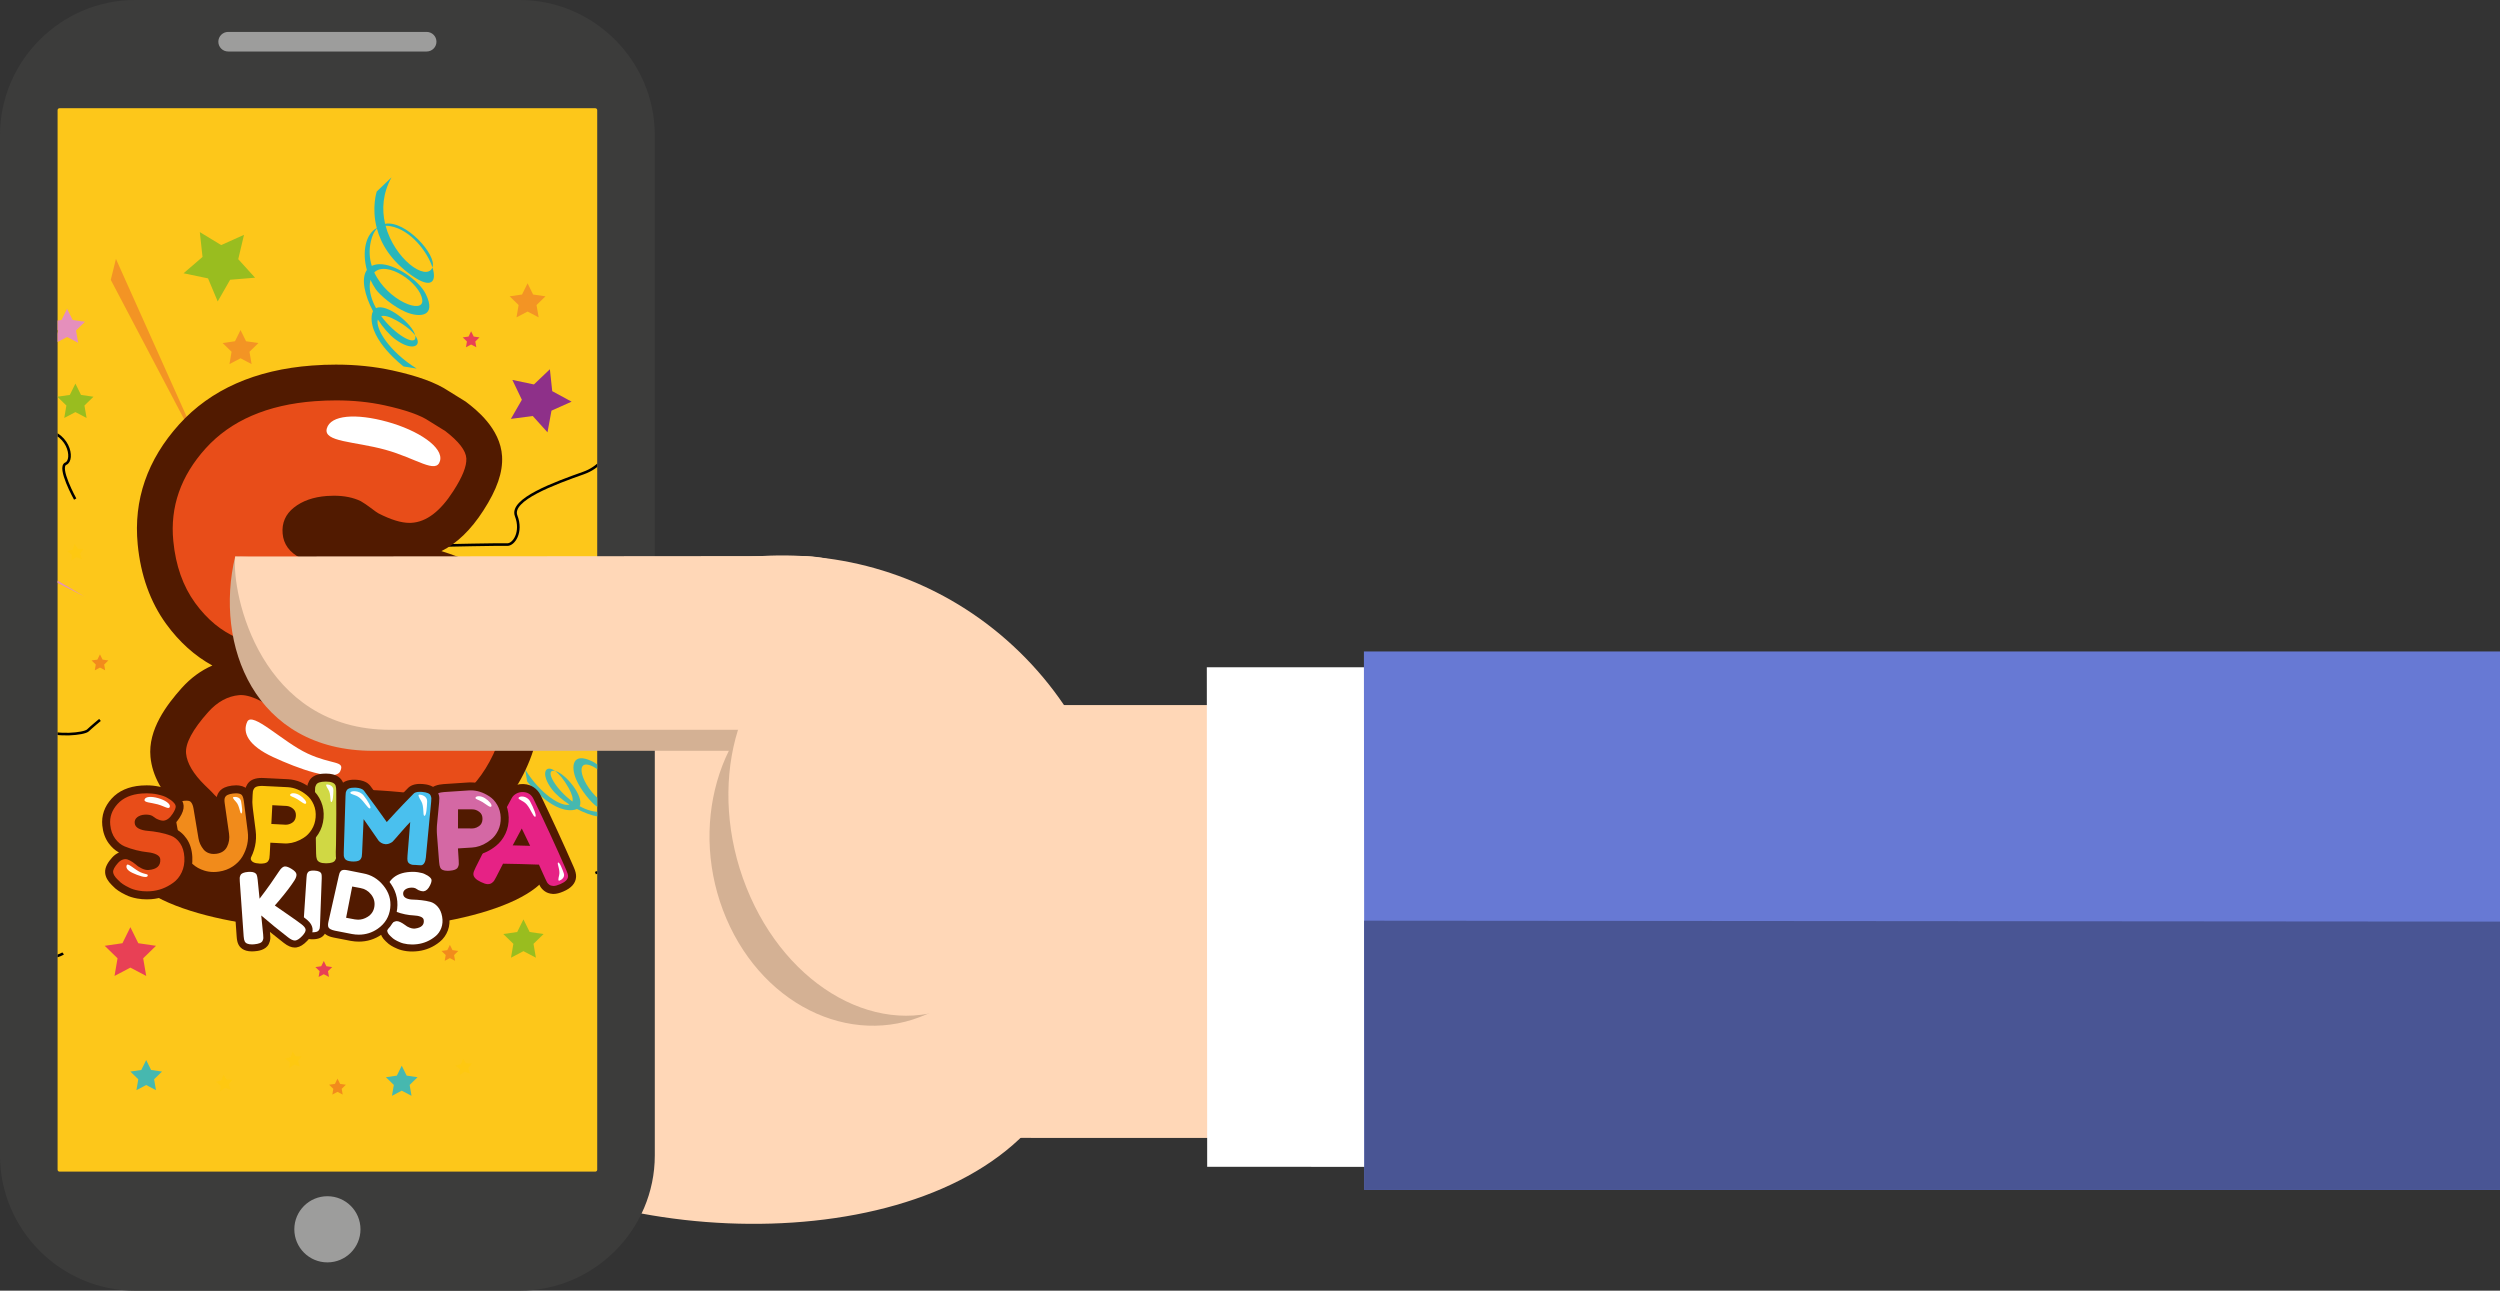 <svg version="1.1" id="Capa_1" xmlns="http://www.w3.org/2000/svg" xmlns:xlink="http://www.w3.org/1999/xlink" x="0" y="0" viewBox="0 0 479.344 247.471" xml:space="preserve"><rect x="0" y="0" width="479.344" height="247.471" fill="#333333" stroke="none"/><path fill-rule="evenodd" clip-rule="evenodd" fill="#FFD7B7" d="M160.678 135.188l143.043.007 54.222 44.442-44.686 38.582-144.495-.05z"/><path fill-rule="evenodd" clip-rule="evenodd" fill="#FFF" d="M231.392 127.938l73.512.02 53.04 51.68-42.993 44.122-83.49-.045z"/><path fill-rule="evenodd" clip-rule="evenodd" fill="#FFD7B7" d="M103.273 126.196c25.13-25.792 66.41-26.327 92.2-1.197 25.79 25.13 26.325 66.406 1.195 92.197-25.13 25.79-89.004 21.65-114.794-3.48-25.79-25.13-3.73-61.73 21.4-87.52z"/><path fill-rule="evenodd" clip-rule="evenodd" fill="#D4B194" d="M152.26 130.785c14.604-7.648 32.463.25 39.89 17.638 7.426 17.388 1.608 37.684-12.996 45.33-14.603 7.647-32.462-.25-39.888-17.638-7.427-17.387-1.61-37.683 12.994-45.33z"/><path fill-rule="evenodd" clip-rule="evenodd" fill="#3C3C3B" d="M99.61 0H25.94C11.672 0 0 11.673 0 25.94v195.59c0 14.268 11.672 25.94 25.94 25.94h73.67c14.27 0 25.94-11.672 25.94-25.94V25.94C125.55 11.673 113.88 0 99.61 0z"/><path fill-rule="evenodd" clip-rule="evenodd" fill="#FDC71A" d="M114.145 20.752H11.405c-.2 0-.363.164-.363.363V224.28c0 .2.163.363.364.363h102.74c.198 0 .362-.163.362-.362V21.116c0-.2-.163-.363-.363-.363z"/><defs><path id="SVGID_1_" d="M114.145 20.752H11.405c-.2 0-.363.164-.363.363V224.28c0 .2.163.363.364.363h102.74c.198 0 .362-.163.362-.362V21.116c0-.2-.163-.363-.363-.363z"/></defs><clipPath id="SVGID_2_"><use xlink:href="#SVGID_1_" overflow="visible"/></clipPath><g clip-path="url(#SVGID_2_)"><defs><path id="SVGID_3_" d="M-32.48 34.014h199.31v177.368H-32.48z"/></defs><clipPath id="SVGID_4_"><use xlink:href="#SVGID_3_" overflow="visible"/></clipPath><path clip-path="url(#SVGID_4_)" fill="#F39424" d="M119.102 201.592l1.333 1.993 2.396.032-1.482 1.882.71 2.29-2.25-.83-1.956 1.383.093-2.395-1.92-1.434 2.306-.652z"/><path clip-path="url(#SVGID_4_)" fill="#E58FBC" d="M154.158 167.286l1.333 1.993 2.397.03-1.483 1.883.71 2.29-2.25-.83-1.956 1.384.093-2.395-1.92-1.434 2.307-.652z"/><path clip-path="url(#SVGID_4_)" fill="#F39424" d="M101.157 54.32l1.06 2.15 2.373.344-1.717 1.673.406 2.363-2.123-1.115-2.12 1.115.403-2.363-1.716-1.673 2.372-.344z"/><path clip-path="url(#SVGID_4_)" fill="#46B8AF" d="M158.556 104.992l1.7 3.447 3.805.552-2.752 2.682.65 3.79-3.402-1.79-3.4 1.79.648-3.79-2.753-2.682 3.805-.553z"/><path clip-path="url(#SVGID_4_)" fill="#F39424" d="M46.118 63.28l1.06 2.15 2.373.344-1.716 1.673.406 2.363-2.122-1.115-2.12 1.115.403-2.363-1.715-1.673 2.372-.344z"/><path clip-path="url(#SVGID_4_)" fill="#99BD1F" d="M38.312 44.5l4.098 2.49 4.373-1.963-1.102 4.665 3.22 3.553-4.777.394-2.383 4.158-1.853-4.422-4.692-.98 3.634-3.13z"/><path clip-path="url(#SVGID_4_)" fill="#E84055" d="M24.996 177.773l1.52 3.078 3.396.495-2.458 2.395.58 3.383-3.038-1.597-3.037 1.597.578-3.383-2.458-2.395 3.397-.494z"/><path clip-path="url(#SVGID_4_)" fill="#8E3089" d="M105.433 70.798l.45 4.2 3.714 2.014-3.857 1.724-.765 4.155-2.832-3.133-4.188.557 2.106-3.664-1.823-3.81 4.135.87z"/><path clip-path="url(#SVGID_4_)" fill="#E58FBC" d="M5.9 172.256l1.062 2.15 2.372.344-1.717 1.673.405 2.363-2.12-1.115-2.122 1.116.404-2.363-1.716-1.673 2.372-.344zM4.824 85.18l1.563 3.165 3.492.507-2.53 2.464.598 3.48-3.124-1.643L1.7 94.796l.596-3.48-2.528-2.464 3.494-.507zM150.352 83.112l1.06 2.15 2.373.344-1.717 1.673.405 2.362-2.12-1.115-2.122 1.115.405-2.363-1.716-1.674 2.37-.344zM12.862 59.198l1.06 2.15 2.373.344-1.717 1.673.405 2.363-2.12-1.115-2.122 1.115.406-2.363-1.717-1.673 2.37-.344z"/><path clip-path="url(#SVGID_4_)" fill="#E84055" d="M62.084 184.256l.498 1.008 1.112.162-.805.784.19 1.108-.996-.523-.995.523.19-1.108-.806-.784 1.113-.162z"/><path clip-path="url(#SVGID_4_)" fill="#99BD1F" d="M100.363 176.282l1.193 2.418 2.668.388-1.93 1.88.456 2.66-2.387-1.256-2.387 1.256.456-2.66-1.93-1.88 2.668-.388zM141.688 127.406l.946 1.917 2.114.307-1.53 1.49.362 2.107-1.892-.994-1.89.994.36-2.106-1.53-1.49 2.115-.307zM14.458 73.55l1.07 2.17 2.393.348-1.73 1.687.41 2.384-2.142-1.126-2.14 1.125.408-2.385-1.73-1.687 2.392-.348z"/><path clip-path="url(#SVGID_4_)" fill="#E84055" d="M116.695 121.007l.973 1.972 2.175.315-1.574 1.533.37 2.167-1.945-1.023-1.946 1.023.37-2.167-1.573-1.533 2.175-.316zM131.416 85.918l.498 1.008 1.112.162-.805.784.19 1.108-.994-.523-.995.523.19-1.108-.804-.784 1.113-.162zM-12.25 158.99l.412 1.64 1.585.594-1.434.898-.074 1.69-1.298-1.086-1.632.453.633-1.572-.934-1.41 1.688.116zM154.93 185.465l.625.935 1.124.014-.697.883.334 1.074-1.055-.388-.918.65.043-1.124-.9-.673 1.082-.306zM158.927 126.943l.625.935 1.124.014-.696.883.334 1.074-1.055-.39-.92.65.044-1.125-.9-.672 1.082-.306z"/><path clip-path="url(#SVGID_4_)" fill="#FEC811" d="M14.305 104.296l.625.935 1.124.015-.696.883.334 1.074-1.055-.39-.918.65.042-1.123-.9-.674 1.082-.306zM130.384 119.424l.625.935 1.123.013-.696.883.334 1.074-1.054-.39-.918.65.043-1.123-.9-.673 1.083-.305zM88.754 202.96l.625.934 1.123.014-.696.883.334 1.075-1.054-.39-.918.65.043-1.123-.9-.673 1.083-.307zM56.1 201.613l.624.935 1.124.014-.696.883.334 1.074-1.055-.39-.917.65.043-1.124-.9-.673 1.082-.306zM106.033 112.362l.625.935 1.124.014-.696.884.334 1.074-1.055-.39-.918.65.043-1.123-.9-.673 1.082-.305zM42.83 206.058l.626.935 1.124.014-.696.883.334 1.074-1.055-.39-.918.65.043-1.123-.9-.672 1.082-.306z"/><path clip-path="url(#SVGID_4_)" fill="#E84055" d="M5.226 67.743l.617 1.25 1.38.2-.998.974.235 1.375-1.234-.65-1.234.65.235-1.375-.998-.973 1.38-.2zM90.33 63.52l.5 1.01 1.11.16-.804.785.19 1.108-.995-.524-.994.523.19-1.108-.805-.784 1.114-.16z"/><path clip-path="url(#SVGID_4_)" fill="#F28B1C" d="M102.294 122.47l.498 1.008 1.112.162-.805.784.19 1.108-.996-.523-.995.522.19-1.108-.806-.784 1.113-.162zM19.17 125.464l.497 1.008 1.112.162-.806.784.19 1.108-.995-.523-.996.523.19-1.108-.805-.784 1.112-.162zM64.71 206.813l.5 1.007 1.11.162-.804.784.19 1.108-.995-.523-.994.524.19-1.108-.805-.784 1.114-.162zM86.26 181.166l.498 1.008 1.112.162-.805.784.19 1.108-.995-.523-.995.523.19-1.108-.805-.784 1.113-.162zM161.442 77.266l.498 1.01 1.112.16-.805.785.19 1.11-.995-.525-.995.524.19-1.11-.805-.783 1.113-.162z"/><path clip-path="url(#SVGID_4_)" fill="#46B8AF" d="M28.03 203.252l.94 1.9 2.096.305-1.518 1.48.36 2.088-1.877-.986-1.874.985.358-2.09-1.518-1.478 2.097-.305zM77.028 204.337l.938 1.9 2.097.305-1.518 1.48.36 2.088-1.877-.986-1.875.986.358-2.09-1.517-1.478 2.097-.305z"/><path clip-path="url(#SVGID_4_)" fill="#8E3089" d="M133.026 161.572l.938 1.9 2.097.305-1.517 1.48.36 2.088-1.877-.986-1.875.985.36-2.09-1.52-1.478 2.098-.305z"/><path clip-path="url(#SVGID_4_)" fill="#46B8AF" d="M146.92 60.394l.937 1.9 2.097.305-1.518 1.478.36 2.09-1.877-.987-1.876.987.358-2.09-1.518-1.478 2.097-.306z"/><path clip-path="url(#SVGID_4_)" fill="#99BD1F" d="M7.854 165.13l-32.175 9.878-2.518 2.898z"/><path clip-path="url(#SVGID_4_)" fill="#F39424" d="M40.106 89.52L21.24 53.66l.99-4.017z"/><path clip-path="url(#SVGID_4_)" fill="#E58FBC" d="M16.206 114.386l-28.91-17.015-3.916.32z"/><g clip-path="url(#SVGID_4_)"><defs><path id="SVGID_5_" d="M-32.48 34.014h199.31v177.368H-32.48z"/></defs><clipPath id="SVGID_6_"><use xlink:href="#SVGID_5_" overflow="visible"/></clipPath><path clip-path="url(#SVGID_6_)" fill="none" stroke="#000" stroke-width=".5" stroke-miterlimit="10" d="M118.414 81.913s-.857 6.768-6.477 8.764c-5.62 1.996-14.176 5.114-12.97 8.23 1.205 3.115-.456 5.582-1.747 5.513-1.29-.07-12.176.173-12.176.173"/><path clip-path="url(#SVGID_6_)" fill="#99BD1F" d="M137.538 73.637c4.717-7.265-.725-12.786-2.744-14.074-1.887-1.473-8.907-4.762-14.183 2.11-5.274 6.87-1.89 20.63-1.89 20.63s14.1-1.4 18.818-8.666"/></g><g clip-path="url(#SVGID_4_)"><defs><path id="SVGID_7_" d="M120.61 61.672c-5.274 6.87-1.89 20.63-1.89 20.63s14.1-1.4 18.818-8.665c4.717-7.265-.725-12.785-2.744-14.073-1.007-.787-3.477-2.09-6.363-2.09-2.52 0-5.36.994-7.82 4.198"/></defs><clipPath id="SVGID_8_"><use xlink:href="#SVGID_7_" overflow="visible"/></clipPath><path clip-path="url(#SVGID_8_)" fill="#859B27" d="M135.993 75.52s-9.146 7.593-15.17 3.334c-4.582-3.238-3.004-9.203-3.004-9.203s-3.764 8.398-1.672 12.1c2.09 3.7 7.118 5.32 7.323 5.176.207-.144 5.345-3.416 5.345-3.416s5.364-3.74 5.512-3.95c.147-.21 1.666-4.04 1.666-4.04"/></g><g clip-path="url(#SVGID_4_)"><defs><path id="SVGID_9_" d="M-32.48 34.014h199.31v177.368H-32.48z"/></defs><clipPath id="SVGID_10_"><use xlink:href="#SVGID_9_" overflow="visible"/></clipPath><path clip-path="url(#SVGID_10_)" fill="#99BD1F" d="M118.454 81.718s-.472.446-.832.313c0 0-.31.306 0 .612s.528.442.635.588c.107.145.615.19.814.156.2-.034.253-.085.295-.194 0 0-.387-.464-.192-.814 0 0-.586-.282-.72-.66"/><path clip-path="url(#SVGID_10_)" fill="#3F0F17" d="M118.523 81.377s-.237.238-.11.536c.156.357.558.592.79.55.23-.04.368-.274.368-.274s-.4.07-.665-.153c-.242-.202-.303-.247-.382-.66"/><path clip-path="url(#SVGID_10_)" fill="#CCD500" d="M129.226 65.583c-1.99.69-4.09-.145-4.688-1.868-.598-1.723.53-3.68 2.52-4.372 1.99-.69 4.09.145 4.69 1.868.597 1.724-.53 3.682-2.522 4.373M126.263 79.18c-.717.25-1.474-.052-1.69-.674-.216-.62.19-1.326.91-1.576.716-.25 1.473.053 1.69.674s-.192 1.327-.91 1.576"/><path clip-path="url(#SVGID_10_)" fill="none" stroke="#000" stroke-width=".5" stroke-miterlimit="10" d="M-2.457 187.635s1.536 1.107 3.307-1.578c1.77-2.686 6.286-4.965 7.35-3.35 1.066 1.616 3.666.295 3.903.094"/><path clip-path="url(#SVGID_10_)" fill="#E58FBC" d="M-26.557 187.747c-8.914 5.8-5.56 14.708-3.936 17.16 1.383 2.593 7.62 9.782 16.964 4.702 9.345-5.08 12.406-22.206 12.406-22.206s-16.518-5.458-25.433.343"/></g><g clip-path="url(#SVGID_4_)"><defs><path id="SVGID_11_" d="M-26.557 187.747c-8.915 5.8-5.56 14.708-3.937 17.16 1.384 2.592 7.62 9.782 16.965 4.702 9.345-5.082 12.406-22.207 12.406-22.207s-7.043-2.327-14.413-2.327c-3.917 0-7.926.658-11.02 2.67"/></defs><clipPath id="SVGID_12_"><use xlink:href="#SVGID_11_" overflow="visible"/></clipPath><path clip-path="url(#SVGID_12_)" fill="#D073AC" d="M-23.885 186.405s14.047-3.962 18.684 3.82c3.525 5.916-1.218 11.823-1.218 11.823s8.408-7.547 7.905-12.74c-.502-5.196-5.334-9.52-5.637-9.46-.303.058-7.698 1.168-7.698 1.168S-19.73 182.54-20 182.7c-.27.162-3.885 3.705-3.885 3.705"/></g><g clip-path="url(#SVGID_4_)"><defs><path id="SVGID_13_" d="M-32.48 34.014h199.31v177.368H-32.48z"/></defs><clipPath id="SVGID_14_"><use xlink:href="#SVGID_13_" overflow="visible"/></clipPath><path clip-path="url(#SVGID_14_)" fill="#E58FBC" d="M-1.116 188.192s.752-.265 1.09.063c0 0 .498-.188.303-.686s-.37-.76-.418-.976c-.05-.216-.597-.52-.836-.58-.24-.062-.326-.03-.427.07 0 0 .203.713-.19 1.01 0 0 .516.607.477 1.098"/><path clip-path="url(#SVGID_14_)" fill="#3F0F17" d="M-1.363 188.54s.385-.15.39-.547c.004-.478-.33-.942-.61-1.01-.28-.07-.55.123-.55.123s.483.122.67.503c.172.346.218.427.1.93"/><path clip-path="url(#SVGID_14_)" fill="#F1C1DB" d="M-21.245 200.927c2.578.216 4.516 2.2 4.33 4.433-.188 2.23-2.43 3.865-5.008 3.65s-4.516-2.202-4.33-4.434c.188-2.23 2.43-3.865 5.008-3.65M-11.142 187.147c.93.078 1.628.794 1.56 1.598-.067.805-.875 1.394-1.805 1.316-.93-.077-1.628-.793-1.56-1.597.067-.805.875-1.394 1.805-1.316"/><path clip-path="url(#SVGID_14_)" fill="none" stroke="#000" stroke-width=".5" stroke-miterlimit="10" d="M125.95 175.827s-3.373-.756-4.194-2.975-.34-8.206-7.594-5.452"/><path clip-path="url(#SVGID_14_)" fill="#46B8AF" d="M133.123 195.04c7.382 5.213 13.36-.236 14.784-2.288 1.613-1.908 5.327-9.092-1.62-14.87-6.948-5.78-21.43-2.814-21.43-2.814s.884 14.757 8.266 19.97"/></g><g clip-path="url(#SVGID_4_)"><defs><path id="SVGID_15_" d="M124.855 175.07s.885 14.755 8.267 19.97c7.382 5.214 13.36-.235 14.784-2.287 1.613-1.908 5.327-9.092-1.62-14.872-3.428-2.85-8.69-3.573-13.142-3.573-4.572 0-8.29.762-8.29.762"/></defs><clipPath id="SVGID_16_"><use xlink:href="#SVGID_15_" overflow="visible"/></clipPath><path clip-path="url(#SVGID_16_)" fill="#06A38F" d="M131.223 193.352s-7.544-9.844-2.86-15.95c3.564-4.645 9.718-2.757 9.718-2.757s-8.6-4.265-12.543-2.236c-3.942 2.03-5.836 7.203-5.695 7.424.14.22 3.343 5.71 3.343 5.71s3.68 5.743 3.892 5.906c.212.163 4.146 1.902 4.146 1.902"/></g><g clip-path="url(#SVGID_4_)"><defs><path id="SVGID_17_" d="M-32.48 34.014h199.31v177.368H-32.48z"/></defs><clipPath id="SVGID_18_"><use xlink:href="#SVGID_17_" overflow="visible"/></clipPath><path clip-path="url(#SVGID_18_)" fill="#46B8AF" d="M125.476 174.815s-.445-.51-.293-.88c0 0-.305-.334-.637-.024-.33.312-.482.533-.638.638s-.224.633-.196.842c.027.208.078.266.19.314 0 0 .5-.384.857-.167 0 0 .316-.598.716-.722"/><path clip-path="url(#SVGID_18_)" fill="#3F0F17" d="M125.83 174.9s-.24-.256-.555-.134c-.38.147-.64.556-.606.8.033.24.27.395.27.395s-.056-.42.185-.688c.22-.244.27-.306.704-.37"/><path clip-path="url(#SVGID_18_)" fill="#89CDCF" d="M141.858 186.702c-.64-2.103.318-4.257 2.14-4.81 1.82-.555 3.814.7 4.454 2.804.64 2.104-.318 4.258-2.14 4.812s-3.814-.703-4.454-2.806M127.803 183.06c-.23-.76.115-1.536.77-1.735.658-.2 1.377.253 1.608 1.01.23.76-.114 1.536-.77 1.735-.657.2-1.376-.253-1.607-1.01"/><path clip-path="url(#SVGID_18_)" fill="none" stroke="#000" stroke-width=".5" stroke-miterlimit="10" d="M5.458 139.818l-.212-.4s1.414-.542 3.465.628c2.05 1.17 7.405.71 8.145 0 .74-.71 2.314-2.006 2.314-2.006"/><path clip-path="url(#SVGID_18_)" fill="#46B8AF" d="M-5.55 132.84c-5.493.237-6.342 5.084-6.263 6.602-.067 1.52.82 6.36 6.315 6.555 5.495.196 11.36-6.623 11.36-6.623s-5.917-6.773-11.41-6.535"/></g><g clip-path="url(#SVGID_4_)"><defs><path id="SVGID_19_" d="M-5.55 132.84c-5.493.237-6.342 5.085-6.263 6.602-.067 1.52.82 6.36 6.315 6.556 5.495.195 11.36-6.623 11.36-6.623s-5.715-6.542-11.127-6.542c-.095 0-.19.002-.284.006"/></defs><clipPath id="SVGID_20_"><use xlink:href="#SVGID_19_" overflow="visible"/></clipPath><path clip-path="url(#SVGID_20_)" fill="#06A38F" d="M-4.007 132.944s7.295 1.93 7.313 6.613c.014 3.562-3.65 4.944-3.65 4.944s5.726-1.148 6.87-3.592c1.14-2.444.127-5.64-.023-5.694-.15-.053-3.734-1.503-3.734-1.503s-3.91-1.394-4.074-1.394c-.162 0-2.703.628-2.703.628"/></g><g clip-path="url(#SVGID_4_)"><defs><path id="SVGID_21_" d="M-32.48 34.014h199.31v177.368H-32.48z"/></defs><clipPath id="SVGID_22_"><use xlink:href="#SVGID_21_" overflow="visible"/></clipPath><path clip-path="url(#SVGID_22_)" fill="#46B8AF" d="M5.66 139.727s.404.08.47.315c0 0 .27.047.314-.226.044-.273.034-.435.07-.544.036-.11-.128-.388-.22-.478-.09-.09-.136-.1-.207-.08 0 0-.097.37-.35.398 0 0 .07.408-.077.615"/><path clip-path="url(#SVGID_22_)" fill="#3F0F17" d="M5.458 139.818s.21.035.317-.14c.128-.213.1-.507-.006-.61-.107-.105-.278-.09-.278-.09s.183.18.167.4c-.017.2-.017.247-.202.44"/><path clip-path="url(#SVGID_22_)" fill="#89CDCF" d="M-6.65 140.103c1.09.774 1.432 2.167.76 3.112-.67.944-2.096 1.082-3.187.308-1.09-.774-1.432-2.168-.76-3.112.67-.943 2.096-1.08 3.187-.307M1.47 136.626c.394.28.517.78.275 1.122-.24.34-.756.39-1.15.11-.393-.278-.515-.78-.274-1.12.243-.34.757-.39 1.15-.112"/><path clip-path="url(#SVGID_22_)" fill="none" stroke="#000" stroke-width=".5" stroke-miterlimit="10" d="M156.067 70.708l.32.098s-.456 1.022-2.138 1.482c-1.682.46-4.238 3.496-4.254 4.253-.016.758-.16 2.257-.16 2.257"/><path clip-path="url(#SVGID_22_)" fill="#46B8AF" d="M165.46 68.605c2.744-2.993.656-5.968-.178-6.72-.758-.828-3.75-2.893-6.72-.125-2.973 2.767-2.476 9.392-2.476 9.392s6.628.446 9.373-2.547"/></g><g clip-path="url(#SVGID_4_)"><defs><path id="SVGID_23_" d="M158.56 61.76c-2.972 2.767-2.474 9.392-2.474 9.392s6.628.447 9.373-2.547c2.744-2.993.656-5.968-.18-6.72-.473-.518-1.82-1.52-3.49-1.52-1 0-2.117.36-3.23 1.395"/></defs><clipPath id="SVGID_24_"><use xlink:href="#SVGID_23_" overflow="visible"/></clipPath><path clip-path="url(#SVGID_24_)" fill="#06A38F" d="M164.6 69.355s-4.82 2.802-7.274.366c-1.867-1.852-.675-4.488-.675-4.488s-2.39 3.59-1.71 5.464c.68 1.873 2.878 3.012 2.985 2.962.106-.05 2.735-1.165 2.735-1.165s2.77-1.313 2.855-1.398c.085-.086 1.084-1.74 1.084-1.74"/></g><g clip-path="url(#SVGID_4_)"><defs><path id="SVGID_25_" d="M-32.48 34.014h199.31v177.368H-32.48z"/></defs><clipPath id="SVGID_26_"><use xlink:href="#SVGID_25_" overflow="visible"/></clipPath><path clip-path="url(#SVGID_26_)" fill="#46B8AF" d="M156.01 70.86s-.254.17-.41.08c0 0-.166.118-.047.284.12.166.21.245.248.32.04.076.27.137.365.136.094 0 .123-.02.15-.067 0 0-.142-.244-.025-.39 0 0-.25-.177-.28-.362"/><path clip-path="url(#SVGID_26_)" fill="#3F0F17" d="M156.067 70.708s-.128.092-.092.24c.044.177.212.316.322.315s.192-.098.192-.098-.192 0-.298-.122c-.096-.112-.12-.138-.125-.335"/><path clip-path="url(#SVGID_26_)" fill="#89CDCF" d="M162.24 64.236c-.973.165-1.88-.384-2.022-1.227-.143-.845.53-1.662 1.505-1.827.974-.166 1.88.384 2.022 1.227.144.843-.53 1.66-1.504 1.826M159.816 70.293c-.35.06-.677-.14-.73-.443s.192-.598.543-.658c.35-.06.677.14.728.443.052.303-.19.598-.542.658"/><path clip-path="url(#SVGID_26_)" fill="none" stroke="#000" stroke-width=".5" stroke-miterlimit="10" d="M-3.64 75.507s4.74 6.48 10.88 6.714c6.14.235 6.998 6.023 5.385 6.676-1.613.653 1.79 6.796 1.79 6.796"/><path clip-path="url(#SVGID_26_)" fill="#F39424" d="M-10.162 50.332c-7.928-7.443-15.958-1.946-17.997.262-2.24 2.004-7.863 9.946-.547 17.99C-21.39 76.63-3.64 75.508-3.64 75.508s1.406-17.732-6.522-25.175"/></g><g clip-path="url(#SVGID_4_)"><defs><path id="SVGID_27_" d="M-28.16 50.594c-2.24 2.004-7.863 9.946-.547 17.99C-21.39 76.63-3.64 75.508-3.64 75.508s1.405-17.732-6.523-25.175c-2.984-2.802-5.984-3.77-8.672-3.77-4.453 0-8.053 2.655-9.325 4.032"/></defs><clipPath id="SVGID_28_"><use xlink:href="#SVGID_27_" overflow="visible"/></clipPath><path clip-path="url(#SVGID_28_)" fill="#D06E13" d="M-8.18 52.66s7.348 12.986.748 19.483c-5.02 4.94-12.038 1.665-12.038 1.665s9.54 6.515 14.575 4.754C.142 76.8 3.26 70.952 3.13 70.664c-.132-.286-3.033-7.36-3.033-7.36s-3.43-7.458-3.654-7.688c-.226-.23-4.623-2.957-4.623-2.957"/></g><g clip-path="url(#SVGID_4_)"><defs><path id="SVGID_29_" d="M-32.48 34.014h199.31v177.368H-32.48z"/></defs><clipPath id="SVGID_30_"><use xlink:href="#SVGID_29_" overflow="visible"/></clipPath><path clip-path="url(#SVGID_30_)" fill="#F39424" d="M-4.42 75.706s.446.682.202 1.097c0 0 .308.45.755.135.447-.314.664-.553.867-.652.203-.1.372-.718.374-.97.002-.253-.05-.33-.174-.407 0 0-.66.374-1.05.055 0 0-.476.66-.974.74"/><path clip-path="url(#SVGID_30_)" fill="#3F0F17" d="M-4.826 75.545s.242.347.638.254c.475-.113.855-.558.855-.852 0-.295-.256-.517-.256-.517s-.003.51-.336.79c-.302.254-.372.32-.9.325"/><path clip-path="url(#SVGID_30_)" fill="#F9BA73" d="M-21.96 58.81c.41 2.614-1.09 5.02-3.35 5.377-2.263.357-4.43-1.472-4.842-4.085-.412-2.613 1.088-5.02 3.35-5.377 2.262-.356 4.43 1.473 4.84 4.086M-5.82 65.495c.148.942-.392 1.81-1.208 1.94-.815.127-1.597-.532-1.745-1.475-.15-.942.392-1.81 1.208-1.938.815-.13 1.596.53 1.745 1.473"/><path clip-path="url(#SVGID_30_)" fill="none" stroke="#000" stroke-width=".5" stroke-miterlimit="10" d="M138.31 143.265s-4.465-.478-5.994-1.68c-1.53-1.2-2.756-5.135-6.97-4.084-2.908.725-6.208.498-6.208.498"/><path clip-path="url(#SVGID_30_)" fill="#E84055" d="M150.626 154.525c6.854 1.065 9.104-4.72 9.383-6.618.457-1.862.56-8.068-6.19-9.67-6.75-1.603-15.693 5.38-15.693 5.38s5.645 9.843 12.5 10.908"/></g><g clip-path="url(#SVGID_4_)"><defs><path id="SVGID_31_" d="M138.127 143.616s5.644 9.844 12.498 10.91c6.854 1.064 9.104-4.722 9.383-6.618.46-1.862.56-8.07-6.19-9.672-.693-.165-1.41-.24-2.14-.24-6.354 0-13.55 5.62-13.55 5.62"/></defs><clipPath id="SVGID_32_"><use xlink:href="#SVGID_31_" overflow="visible"/></clipPath><path clip-path="url(#SVGID_32_)" fill="#C41626" d="M148.744 154.013s-8.545-4.193-7.41-9.99c.866-4.41 5.74-5.21 5.74-5.21s-7.368.002-9.386 2.743c-2.018 2.74-1.554 6.944-1.382 7.048.172.103 4.247 2.784 4.247 2.784s4.49 2.693 4.692 2.732c.2.04 3.5-.107 3.5-.107"/></g><g clip-path="url(#SVGID_4_)"><defs><path id="SVGID_33_" d="M-32.48 34.014h199.31v177.368H-32.48z"/></defs><clipPath id="SVGID_34_"><use xlink:href="#SVGID_33_" overflow="visible"/></clipPath><path clip-path="url(#SVGID_34_)" fill="#C41626" d="M138.467 143.23s-.48-.2-.502-.505c0 0-.324-.126-.446.2-.123.327-.15.53-.222.656-.07.127.062.513.152.647s.145.156.238.15c0 0 .212-.434.532-.406 0 0 .014-.518.247-.74"/><path clip-path="url(#SVGID_34_)" fill="#3F0F17" d="M138.738 143.17s-.252-.096-.427.095c-.21.23-.25.6-.143.757.106.155.32.18.32.18s-.18-.27-.106-.538c.07-.242.082-.302.358-.495"/><path clip-path="url(#SVGID_34_)" fill="#EF7C94" d="M153.786 145.812c-1.158-1.227-1.234-3.035-.17-4.037 1.06-1.002 2.86-.82 4.02.408 1.156 1.228 1.233 3.035.17 4.038-1.062 1.003-2.862.82-4.02-.408M142.88 148.104c-.417-.443-.445-1.094-.062-1.456.383-.36 1.032-.295 1.45.148.417.442.445 1.094.06 1.455-.38.363-1.03.297-1.448-.146"/><path clip-path="url(#SVGID_34_)" fill="#DF8BBA" d="M142.647 104.966c4.054.056 6.797-1.664 6.797-1.664l1.957-3.4c-2.568 2.385-5.53 3.292-8.35 3.318h-.01.01c-.197-3.954-8.18-8.29-10.286-6.823 3.118.213 8.017 2.336 9.605 5.942.132.3.23.592.294.878h.035-.036c-6.548-.125-12.17-4.905-9.99-6.754.03-.024.06-.046.09-.067-2.752-.19-4.118 1.108-.605 4.18 3.786 3.314 7.436 4.327 10.398 4.387-.42.628-1.12 1.217-2.174 1.74-1.53.756-3.075 1.012-4.554.925.087-.418.086-.896-.022-1.44-.577-2.924-4.805-6.697-7.675-7.327-4.74-1.04-4.185 2.197-2.48 4.498 1.527 2.065 4.403 4.133 5.667 4.6.652.24 1.314.422 1.974.548-.195.1-.41.193-.647.277-1.515.53-3.225.43-4.884-.02.5-2.215-4.59-6.09-6.88-6.045.947.375 2.2 1.252 3.665 2.816 1.067 1.137 1.513 2.02 1.49 2.634l-.002.005v-.005c-4.003-1.666-7.146-4.93-5.548-5.395.12-.035.252-.053.395-.055-2.434-.966-2.86 1.38.233 3.907 1.113.91 2.716 1.722 4.46 2.322-1.512.917-6.46-.62-10.926-4.99l.992 2.34s6.34 5.164 10.82 3.65c.376-.127.662-.29.873-.48h.003c3.27.814 6.622.797 7.955-.745 3.58.097 6.722-1.39 7.354-3.76m.058-.254l.014-.013-.02.033c.003-.007.004-.013.005-.02m-15.507-4.934c3.246-.39 9.03 4.805 7.298 7.682-5.886-1.16-10.227-7.33-7.298-7.682"/><path clip-path="url(#SVGID_34_)" fill="#F39424" d="M-3.13 115.603c-1.844-2.42-4.13-3.242-4.13-3.242l-2.915.422c2.6.41 4.507 1.74 5.83 3.392l.004.007c-.002 0-.004-.003-.006-.006-2.243 1.95-1.104 8.672.738 9.235-1.32-1.94-2.336-5.817-.943-8.425.115-.218.243-.41.382-.582l-.016-.02.016.02c2.96 3.924 2.743 9.458.64 9.027l-.08-.02c1.164 1.71 2.562 1.917 2.75-1.582.2-3.77-.893-6.395-2.23-8.172.564-.043 1.238.098 2.033.478 1.156.553 2.023 1.346 2.658 2.26-.287.142-.568.364-.84.68-1.46 1.695-1.727 5.94-.77 7.926 1.583 3.28 3.237 1.452 3.806-.62.51-1.858.398-4.514.088-5.477-.16-.497-.36-.97-.59-1.42.148.07.302.153.462.255 1.014.65 1.747 1.704 2.25 2.893-1.538.73-1.467 5.532-.38 6.863-.217-.733-.28-1.878-.036-3.47.177-1.155.49-1.827.866-2.098v-.002.002l.003-.002-.003.002c.87 3.136.4 6.503-.614 5.776-.076-.053-.148-.123-.216-.207.558 1.885 2.14 1.05 2.2-1.948.02-1.078-.243-2.4-.696-3.71 1.242.47 2.628 4.102 2.117 8.764l.923-1.672s.11-6.136-2.858-8.078c-.25-.164-.48-.258-.69-.295-1.035-2.31-2.598-4.28-4.126-4.352-1.603-2.16-3.937-3.324-5.63-2.6m-.176.084c-.005 0-.01 0-.014-.002.01 0 .018-.003.027-.004l-.013.007M.966 127.13c-1.734-1.737-1.348-7.56 1.154-7.87 2.042 4.014.41 9.435-1.154 7.87"/><path clip-path="url(#SVGID_34_)" fill="#46B8AF" d="M124.962 154.446c3.532.92 6.3.005 6.3.005l2.438-2.55c-2.756 1.532-5.54 1.69-8.01 1.107l-.01-.002c.003 0 .006 0 .01.002.676-3.498-5.37-9.002-7.526-8.17 2.68.855 6.505 3.76 7.12 7.254.05.29.073.57.068.832l.03.008-.03-.007c-5.696-1.515-9.584-6.9-7.28-8.048.03-.015.06-.027.092-.04-2.365-.755-3.837.085-1.426 3.525 2.6 3.71 5.57 5.378 8.147 6.066-.5.458-1.24.823-2.273 1.052-1.5.334-2.905.226-4.18-.167.166-.345.268-.763.29-1.262.124-2.68-2.762-6.884-5.135-8.05-3.92-1.93-4.13 1.02-3.133 3.398.892 2.13 2.96 4.556 3.966 5.236.518.35 1.058.65 1.608.903-.192.045-.4.08-.625.102-1.438.138-2.91-.317-4.264-1.066h-.002c.913-1.827-2.705-6.305-4.715-6.76.747.533 1.653 1.568 2.6 3.25.687 1.222.887 2.09.734 2.62l.002.002h-.002l-.002.004v-.005c-3.14-2.314-5.187-5.84-3.69-5.906.11-.004.23.01.357.037-1.92-1.365-2.796.594-.635 3.466.777 1.035 2.004 2.088 3.4 2.987h-.002c-1.518.477-5.513-1.927-8.477-6.706l.363 2.26s4.434 5.873 8.673 5.51c.357-.03.642-.11.867-.23h.002c2.684 1.413 5.617 2.118 7.113 1.056 3.108.853 6.174.228 7.234-1.707m.106-.21l.015-.01-.022.025.008-.014m-12.494-7.642c2.92.357 6.862 6.138 4.73 8.28-4.896-2.277-7.365-8.602-4.73-8.28"/><path clip-path="url(#SVGID_34_)" fill="#28B6BB" d="M70.344 51.76c-1.18 1.663-.397 4.922 1.173 7.904v.003c-.134.25-.223.567-.257.964-.4 4.71 6.125 9.637 6.125 9.637l2.51.405c-5.31-3.293-7.98-7.733-7.45-9.42.998 1.55 2.17 2.913 3.318 3.777 3.192 2.4 5.368 1.426 3.85-.708.032.14.046.274.04.398-.07 1.663-3.99-.612-6.562-4.102h-.004.004v-.002.002c.592-.17 1.555.052 2.914.817 1.868 1.05 3.018 2.057 3.61 2.887-.505-2.233-5.48-6.253-7.512-5.24-.833-1.503-1.337-3.14-1.185-4.737.024-.25.063-.48.114-.695.28.61.614 1.21 1.004 1.787.755 1.116 3.45 3.415 5.818 4.407 2.64 1.106 5.92.873 3.777-3.48-1.298-2.638-5.97-5.845-8.947-5.708-.555.025-1.02.138-1.403.322-.437-1.416-.557-2.978-.186-4.644.255-1.147.66-1.97 1.17-2.526.764 2.863 2.618 6.165 6.74 9.053 3.822 2.68 4.755 1.044 3.915-1.583-.014.035-.028.07-.045.102-1.275 2.56-7.258-1.76-8.94-8.09h-.002l-.008-.034.01.033c.292-.006.6.02.923.076 3.88.682 7.11 4.933 8.06 7.91.924-2.394-5.192-9.113-9.078-8.36l.002.01-.002-.01c-.647-2.745-.473-5.84 1.23-8.902l-2.835 2.71s-1.016 3.075.005 7c-2.15 1.177-2.844 4.583-1.896 8.037m2.113-8.147l.027-.024-.01.016-.017.007m-.692 8.62c2.38-2.37 8.804 2.01 9.2 5.255.358 2.928-6.67.184-9.2-5.255"/><path clip-path="url(#SVGID_34_)" fill="#E84055" d="M-5.645 151.977c-2.355-.236-4.037.627-4.037.627l-1.307 1.88c1.613-1.26 3.382-1.638 5.023-1.512h.006-.007c-.084 2.31 4.342 5.23 5.64 4.483-1.804-.28-4.545-1.76-5.29-3.937-.06-.18-.102-.356-.126-.525l-.02-.002.02.002c3.802.4 6.832 3.462 5.47 4.43-.017.01-.036.023-.055.033 1.59.248 2.45-.438.56-2.4-2.035-2.117-4.107-2.89-5.826-3.073.275-.344.713-.65 1.35-.902.93-.363 1.84-.434 2.696-.31-.07.238-.095.516-.06.838.19 1.73 2.46 4.135 4.097 4.645 2.703.843 2.542-1.068 1.667-2.49-.786-1.278-2.354-2.625-3.066-2.96-.366-.172-.742-.31-1.12-.418.12-.048.248-.09.39-.128.91-.23 1.898-.088 2.84.257-.402 1.263 2.364 3.77 3.698 3.86-.532-.266-1.216-.84-1.99-1.822-.564-.714-.78-1.25-.734-1.606v-.003.003c2.245 1.17 3.91 3.224 2.957 3.416-.07.014-.15.017-.232.012 1.367.683 1.732-.66.06-2.284-.6-.585-1.493-1.138-2.476-1.574.924-.458 3.725.683 6.103 3.45l-.46-1.412s-3.43-3.32-6.108-2.665c-.226.055-.4.135-.533.234H3.48c-1.86-.637-3.81-.794-4.663.036-2.078-.236-3.98.47-4.465 1.817m-.047.145l-.008.008.01-.018c0 .003 0 .007-.002.01m8.77 3.647c-1.907.063-5.01-3.247-3.858-4.834 3.364.97 5.58 4.776 3.858 4.833"/><path clip-path="url(#SVGID_34_)" fill="#E58FBC" d="M107.782 134.06l1.06 2.15 2.373.343-1.717 1.673.405 2.363-2.12-1.117-2.122 1.116.406-2.364-1.717-1.673 2.37-.344z"/></g><g><path fill="#E84D19" d="M64.646 164.403c-2.623 0-5.19-.224-7.633-.667-3.555-.643-6.57-1.594-8.96-2.827-4.65-2.21-7.947-4.445-10.072-6.832-.343-.33-.68-.658-1.014-.987l-.07-.068c-2.848-2.795-4.362-5.48-4.63-8.214-.29-2.984 1.334-6.345 5.113-10.58 2.358-2.623 5.106-4.086 8.175-4.36.222-.017.43-.026.643-.026 3.058 0 6.667 1.772 11.36 5.576l.132.108.12.12c.894.886 2.236 1.756 3.99 2.586 1.398.658 2.635.994 3.67.994.105 0 .208-.003.31-.01 7.332-.545 7.12-3.688 6.993-5.565-.035-.478-.765-.94-1.37-1.24-1.694-.83-3.86-1.384-6.43-1.643-3.21-.323-6.668-.946-10.276-1.85-3.66-.902-7.18-2.05-10.443-3.41-3.7-1.55-6.93-4.2-9.612-7.875-2.697-3.718-4.32-8.285-4.828-13.58-.737-7.503 1.646-14.365 7.084-20.387 5.433-6.002 13.238-9.42 23.202-10.16 1.476-.11 2.943-.166 4.358-.166 3.51 0 6.87.342 9.99 1.02 4.463.98 7.614 2.108 9.634 3.452l3.235 2.005.13.1c3.526 2.697 5.238 5.166 5.39 7.77.13 2.277-.84 4.932-3.056 8.356-3.088 4.804-6.673 7.372-10.65 7.624-.193.013-.398.02-.607.02-2.168 0-4.63-.72-7.524-2.203-.386-.207-.838-.486-1.975-1.356-.512-.39-1.007-.73-1.47-1.007-.938-.426-2.13-.642-3.547-.642-.357 0-.724.014-1.102.04-1.86.14-3.353.64-4.42 1.487-.718.57-.957 1.113-.88 2.002.034.413.1 1.18 1.595 1.957 1.68.88 3.825 1.423 6.396 1.617 3.143.24 6.625.72 10.352 1.43 3.825.742 7.382 1.73 10.586 2.937 3.732 1.413 6.93 4.04 9.51 7.808 2.53 3.703 3.958 8.345 4.25 13.8.302 5.36-.583 10.265-2.63 14.57-2.033 4.31-4.87 7.775-8.426 10.292-6.398 4.64-13.508 7.293-21.1 7.857-1.18.086-2.354.13-3.492.13z"/><path fill="#511A00" d="M64.46 76.77c3.285 0 6.376.316 9.263.942 4.074.894 6.892 1.897 8.504 2.984 1.046.652 2.092 1.293 3.138 1.945 2.62 2.006 3.963 3.758 4.05 5.244.085 1.486-.752 3.576-2.512 6.294-2.486 3.866-5.132 5.884-7.987 6.065-.128.008-.258.012-.39.012-1.608 0-3.585-.608-5.96-1.825-.247-.133-.727-.47-1.453-1.027-.714-.544-1.366-.98-1.945-1.317-1.436-.695-3.155-1.04-5.157-1.04-.433 0-.88.017-1.34.05-2.586.192-4.702.94-6.315 2.222-1.612 1.28-2.338 2.948-2.166 4.977.17 2.042 1.316 3.612 3.433 4.712 2.117 1.11 4.69 1.764 7.717 1.993 3.028.23 6.35.69 9.97 1.377 3.605.7 6.94 1.62 10.017 2.78 3.065 1.16 5.698 3.333 7.89 6.535 2.177 3.19 3.396 7.213 3.654 12.045.272 4.82-.504 9.133-2.3 12.915-1.785 3.78-4.22 6.778-7.31 8.964-5.945 4.313-12.382 6.717-19.373 7.237-1.096.078-2.177.117-3.244.117-2.417 0-4.757-.2-7.02-.612-3.275-.592-5.958-1.438-8.05-2.525-4.258-2.018-7.31-4.06-9.12-6.137-.394-.375-.775-.75-1.157-1.124-2.228-2.187-3.434-4.216-3.618-6.1-.185-1.898 1.218-4.556 4.258-7.963 1.76-1.958 3.74-3.033 5.92-3.227.11-.01.224-.014.34-.014 2.156 0 5.24 1.6 9.198 4.81 1.194 1.183 2.843 2.258 4.935 3.25 1.875.882 3.584 1.323 5.137 1.323.19 0 .376-.007.56-.02 7.152-.532 10.548-3.576 10.167-9.218-.123-1.703-1.218-3.07-3.274-4.083-2.068-1.015-4.603-1.68-7.606-1.98-3.003-.303-6.264-.883-9.784-1.765-3.532-.87-6.855-1.957-9.957-3.25-3.114-1.305-5.834-3.54-8.16-6.73-2.314-3.188-3.73-7.14-4.184-11.887-.64-6.512 1.414-12.444 6.214-17.76 4.812-5.315 11.803-8.36 20.91-9.036 1.403-.102 2.77-.154 4.107-.154m0-6.86c-1.5 0-3.054.058-4.615.175-10.867.807-19.443 4.6-25.484 11.274-6.117 6.775-8.792 14.523-7.956 23.034.566 5.898 2.403 11.033 5.46 15.246 2.525 3.463 5.494 6.132 8.855 7.967-2.16.93-4.144 2.385-5.882 4.317-2.825 3.165-6.497 7.956-5.985 13.214.35 3.572 2.195 6.95 5.64 10.333.34.333.677.664 1.022.996 2.428 2.686 6.037 5.15 11.016 7.52 2.72 1.394 5.952 2.417 9.875 3.127 2.637.48 5.41.722 8.242.722 1.22 0 2.474-.045 3.728-.134 8.247-.612 15.94-3.472 22.883-8.502 4.03-2.862 7.233-6.77 9.52-11.613 2.286-4.813 3.28-10.278 2.946-16.228-.325-6.073-1.953-11.304-4.84-15.53-2.987-4.365-6.73-7.42-11.126-9.083-1.01-.38-2.05-.74-3.12-1.078 2.97-1.478 5.66-4.077 8.038-7.774 2.622-4.05 3.766-7.36 3.59-10.402-.314-5.386-5.144-9.08-6.73-10.295l-.26-.2-.28-.172c-.53-.33-1.06-.66-1.592-.988-.486-.3-.972-.6-1.458-.904-2.41-1.59-5.833-2.838-10.75-3.917-3.374-.734-6.98-1.104-10.735-1.104z"/><path fill="#FFF" d="M84.366 88.373c-.72 2.61-4.518-.495-10.473-2.137s-11.95-1.47-11.23-4.08c.72-2.61 5.62-2.93 11.576-1.287s10.846 4.894 10.126 7.503zM47.403 138.39c.967-2.083 6.823 3.887 11.58 6.094 4.755 2.207 7.216 1.31 6.25 3.394-.968 2.084-8.123-.516-12.88-2.724s-5.917-4.68-4.95-6.763z"/><g id="Logo_1_"><path id="BG_1_" fill="#511A00" d="M93.513 155.065c-7.633-2.412-17.75-3.74-28.492-3.74s-20.858 1.328-28.49 3.74c-8.012 2.53-12.424 6.006-12.424 9.785s4.412 7.255 12.423 9.785c7.632 2.412 17.75 3.74 28.49 3.74s20.86-1.328 28.493-3.74c8.01-2.53 12.423-6.006 12.423-9.785s-4.412-7.254-12.423-9.785z"/><g id="SUPIMPA_1_"><path fill="#D0D844" d="M62.502 166.29c-1.652 0-2.25-.693-2.46-1.286-.126-.316-.19-.743-.2-1.342l-.003-.167c-.068-3.904-.136-7.81-.206-11.715-.005-.382.004-.65.03-.85.03-.256.128-.536.3-.845.52-.97 1.976-.988 2.455-.994h.063c1.394 0 2.264.43 2.585 1.275l.013.036c.104.32.156.76.158 1.344l.036 11.885c.002.363-.01.652-.038.853-.033.25-.128.516-.29.816-.518.972-1.913.986-2.37.99H62.5z"/><path fill="#511A00" d="M62.482 149.857c1.047 0 1.672.262 1.87.78.077.24.117.61.12 1.11.01 3.96.023 7.923.034 11.885.002.343-.01.592-.03.748-.022.157-.09.343-.206.558-.205.384-.773.58-1.705.588H62.5c-.98 0-1.563-.262-1.743-.79-.092-.224-.14-.588-.15-1.088l-.208-11.882c-.006-.33 0-.574.023-.738.02-.164.09-.354.21-.57.207-.388.806-.59 1.794-.6h.055m0-1.532h-.068c-.593.007-2.38.028-3.124 1.397-.217.39-.344.757-.387 1.12-.03.238-.04.53-.035.946.07 3.916.138 7.83.205 11.743l.002.142c.013.688.092 1.197.248 1.6.248.685.988 1.782 3.178 1.782h.083c.568-.006 2.304-.023 3.038-1.398.204-.38.327-.732.373-1.075.033-.238.047-.553.044-.963l-.025-8.57-.01-3.308c-.003-.676-.065-1.177-.194-1.577l-.012-.037-.014-.036c-.306-.807-1.127-1.768-3.3-1.768z"/><path fill="#FDC70F" d="M50.014 166.35c-.09 0-.183-.002-.28-.006-1.328-.053-2.13-.51-2.38-1.36-.1-.328-.14-.758-.116-1.315l.426-11.283c.014-.35.038-.614.072-.807.047-.26.157-.523.338-.807.3-.49.892-.776 1.755-.834.115-.01.24-.013.37-.013.092 0 .188.002.288.006 1.557.064 3.146.143 4.723.234 1.458.084 2.84.662 4.106 1.717.654.535 1.174 1.243 1.54 2.1.365.86.507 1.802.424 2.8-.084.998-.377 1.9-.872 2.686-.49.778-1.095 1.395-1.802 1.833-1.115.702-2.262 1.098-3.404 1.175-.14.01-.28.014-.42.014-.12 0-.237-.003-.355-.01-.62-.036-1.248-.07-1.873-.103l-.08 1.534c-.018.346-.044.61-.08.804-.044.24-.15.5-.326.784-.297.497-.873.78-1.708.837-.108.006-.224.01-.346.01zm2.81-9.097c.62.03 1.26.066 1.94.105l.062.002c.025 0 .05 0 .075-.003.227-.015.458-.098.707-.254.15-.093.325-.258.357-.708.03-.444-.123-.632-.26-.747-.27-.224-.543-.342-.83-.36-.64-.036-1.29-.07-1.942-.104l-.108 2.07z"/><path fill="#511A00" d="M50.2 150.693c.082 0 .168.002.257.006 1.572.064 3.14.142 4.71.233 1.29.075 2.516.59 3.66 1.54.565.464 1.006 1.068 1.324 1.813.32.747.44 1.558.367 2.437-.074.88-.327 1.66-.756 2.34-.428.682-.946 1.212-1.557 1.59-1.016.64-2.03.993-3.05 1.06-.124.01-.247.013-.37.013-.104 0-.207-.003-.31-.01-.88-.05-1.76-.097-2.642-.14-.038.766-.078 1.53-.12 2.298-.014.31-.037.543-.067.7-.028.154-.104.33-.226.527-.166.28-.535.436-1.106.474-.092.006-.19.01-.294.01-.08 0-.162-.003-.248-.006-.972-.04-1.532-.308-1.68-.817-.073-.232-.104-.586-.084-1.06.14-3.763.285-7.523.426-11.286.013-.312.033-.545.06-.702.03-.154.105-.332.23-.53.17-.28.558-.44 1.16-.48.1-.006.207-.01.32-.01m4.625 7.433c.042 0 .084 0 .127-.004.35-.023.703-.144 1.06-.367.434-.272.672-.705.716-1.302.04-.593-.136-1.058-.534-1.39-.4-.33-.824-.507-1.273-.534-.902-.052-1.807-.1-2.712-.143-.064 1.2-.125 2.397-.188 3.598.9.042 1.8.09 2.7.142.034.002.07.003.105.003M50.2 149.16c-.147 0-.29.006-.423.015-1.118.075-1.91.478-2.357 1.198-.23.365-.374.715-.438 1.07-.042.234-.068.522-.084.91l-.212 5.63c-.07 1.886-.143 3.774-.214 5.66-.027.638.022 1.15.15 1.564.202.683.873 1.815 3.083 1.903.103.004.208.007.31.007.136 0 .27-.004.397-.013 1.096-.074 1.874-.48 2.313-1.206.222-.362.36-.703.422-1.042.044-.23.073-.52.092-.906l.01-.215.03-.55c.367.02.735.04 1.1.062.135.008.27.01.4.01.158 0 .316-.004.473-.015 1.268-.085 2.533-.52 3.76-1.29.805-.5 1.492-1.2 2.043-2.075.56-.887.892-1.906.986-3.027.094-1.125-.068-2.19-.483-3.165-.415-.97-1.007-1.776-1.76-2.394-1.394-1.16-2.924-1.794-4.546-1.887-1.58-.092-3.172-.17-4.735-.235-.11-.004-.217-.007-.32-.007zm3.428 7.367l.008-.155.02-.383c.395.02.787.042 1.175.064.043.003.166.01.367.17.003.023.005.06 0 .12-.003.062-.012.1-.018.122-.13.078-.242.12-.332.127h-.044l-1.176-.066z"/><path fill="#F18B1B" d="M40.967 167.963c-.697 0-1.377-.102-2.022-.304-.99-.31-1.85-.796-2.56-1.444-1.43-1.288-2.328-2.88-2.662-4.732l-1.042-5.738c-.06-.336-.094-.593-.103-.786-.01-.254.038-.527.15-.835.098-.274.33-.66.872-.924.32-.154.725-.27 1.24-.36.343-.056.65-.085.916-.085.134 0 .262.007.38.022.603.073.94.366 1.122.605.295.372.49.865.597 1.505l.955 5.736c.107.648.37 1.226.808 1.767.173.217.4.374.7.483.2.07.418.106.663.106.136 0 .28-.012.43-.034.72-.107 1.178-.404 1.442-.934.314-.624.414-1.294.307-2.05l-.838-5.866c-.095-.67-.054-1.155.128-1.527.186-.384.505-.684.92-.868.317-.142.705-.243 1.18-.306.273-.035.518-.052.732-.052.156 0 .303.01.435.027.355.053.62.133.836.253.27.146.488.382.64.7.15.29.254.682.325 1.225l.69 5.413.05.393c.236 1.84-.146 3.625-1.135 5.304-.504.823-1.19 1.526-2.05 2.1-.852.575-1.85.952-2.962 1.12-.386.056-.77.086-1.143.086z"/><path fill="#511A00" d="M45.283 152.108c.122 0 .232.007.33.02.245.036.435.088.57.164.138.073.245.197.324.37.11.207.194.536.252.982.245 1.935.492 3.87.74 5.804.216 1.692-.14 3.294-1.036 4.818-.442.72-1.047 1.338-1.816 1.854-.77.518-1.65.847-2.65.998-.352.052-.695.078-1.03.078-.623 0-1.22-.09-1.794-.27-.884-.276-1.643-.7-2.27-1.276-1.302-1.17-2.12-2.598-2.428-4.303l-1.042-5.74c-.056-.303-.085-.532-.092-.68-.006-.15.028-.33.105-.54.075-.21.237-.376.487-.498.248-.12.592-.22 1.034-.295.302-.05.564-.075.788-.075.104 0 .2.005.288.016.276.034.478.138.607.312.215.266.364.654.45 1.164l.955 5.735c.128.778.453 1.485.968 2.122.258.324.602.563 1.036.72.284.102.59.152.922.152.173 0 .353-.014.54-.04.968-.146 1.638-.592 2.016-1.35.38-.758.508-1.588.38-2.498-.28-1.956-.558-3.913-.837-5.87-.07-.496-.05-.86.06-1.08.108-.225.29-.393.542-.504.252-.113.577-.195.972-.247.236-.03.446-.045.63-.045m0-1.53c-.25 0-.52.018-.825.057-.558.074-1.014.194-1.403.368-.582.258-1.03.684-1.297 1.233-.25.51-.314 1.138-.196 1.966l.42 2.935c.138.978.278 1.957.418 2.935.083.593.007 1.115-.233 1.593-.076.15-.212.424-.875.523-.11.016-.216.024-.314.024-.155 0-.288-.02-.406-.063-.21-.078-.303-.17-.353-.234l-.003-.004-.004-.004c-.352-.435-.564-.896-.648-1.41l-.483-2.9-.472-2.836c-.13-.77-.373-1.373-.747-1.848-.272-.357-.772-.792-1.634-.897-.15-.018-.31-.027-.474-.027-.312 0-.652.03-1.04.095-.592.1-1.064.24-1.447.425-.78.38-1.118.95-1.265 1.362-.143.395-.207.764-.192 1.12.01.23.048.52.115.892l.52 2.866.522 2.873c.364 2.017 1.34 3.755 2.904 5.162.79.722 1.747 1.262 2.843 1.605.72.225 1.476.34 2.25.34.41 0 .833-.033 1.257-.096 1.23-.186 2.332-.604 3.28-1.243.95-.635 1.712-1.417 2.267-2.322l.008-.012.007-.012c1.076-1.83 1.492-3.776 1.235-5.79l-.072-.563-.67-5.238c-.08-.63-.208-1.1-.398-1.472-.218-.452-.55-.81-.96-1.032-.3-.164-.644-.27-1.083-.334h-.007l-.007-.002c-.168-.024-.35-.035-.54-.035z"/><path fill="#E84D19" d="M28.158 171.67c-.585 0-1.16-.05-1.704-.148-.794-.144-1.467-.356-2-.63-1.038-.494-1.774-.993-2.248-1.526-.077-.073-.152-.147-.227-.22l-.017-.015c-.636-.623-.974-1.223-1.034-1.833-.066-.666.297-1.416 1.14-2.362.527-.586 1.14-.912 1.825-.973.05-.004.096-.006.144-.006.682 0 1.487.396 2.535 1.245l.03.025.027.027c.2.198.5.392.89.577.312.146.59.22.82.22h.07c1.636-.123 1.588-.824 1.56-1.243-.008-.107-.17-.21-.306-.277-.378-.185-.862-.31-1.435-.367-.716-.072-1.487-.21-2.293-.413-.817-.2-1.603-.458-2.33-.76-.827-.347-1.548-.938-2.147-1.76-.602-.83-.964-1.85-1.078-3.03-.165-1.676.367-3.207 1.58-4.552 1.214-1.34 2.956-2.103 5.18-2.268.33-.025.658-.037.974-.037.784 0 1.534.077 2.23.228.996.22 1.7.472 2.15.772l.723.448.028.022c.787.602 1.17 1.153 1.203 1.734.03.508-.186 1.1-.68 1.866-.69 1.072-1.49 1.646-2.378 1.702-.043.003-.09.004-.136.004-.484 0-1.033-.16-1.68-.492-.086-.046-.187-.11-.44-.303-.115-.087-.226-.163-.33-.225-.21-.095-.475-.143-.79-.143-.08 0-.163.003-.247.01-.416.03-.75.142-.988.33-.16.128-.214.25-.197.448.008.092.022.263.356.437.375.197.855.318 1.43.36.7.054 1.478.162 2.31.32.854.166 1.648.386 2.363.656.833.315 1.547.902 2.123 1.743.565.826.884 1.862.95 3.08.066 1.197-.13 2.292-.588 3.253-.454.962-1.087 1.736-1.88 2.298-1.43 1.037-3.016 1.63-4.71 1.755-.264.016-.526.026-.78.026z"/><path fill="#511A00" d="M28.117 152.108c.733 0 1.423.07 2.068.21.91.2 1.54.423 1.898.666l.7.434c.586.448.886.84.905 1.17.02.333-.168.8-.56 1.406-.555.863-1.146 1.313-1.783 1.354-.028.002-.058.003-.087.003-.36 0-.8-.135-1.33-.406-.056-.03-.163-.105-.325-.23-.16-.12-.305-.217-.434-.293-.322-.154-.705-.23-1.152-.23-.097 0-.197.003-.3.01-.577.043-1.05.21-1.41.496-.36.286-.52.658-.483 1.11.038.457.294.807.767 1.053.473.247 1.047.393 1.723.444.676.05 1.418.154 2.225.307.805.157 1.55.362 2.236.62.684.26 1.272.745 1.76 1.46.487.712.76 1.61.817 2.69.06 1.075-.113 2.038-.514 2.882-.4.844-.943 1.513-1.633 2-1.327.964-2.764 1.5-4.324 1.616-.245.017-.486.026-.724.026-.54 0-1.063-.045-1.568-.137-.73-.132-1.33-.32-1.797-.564-.95-.45-1.632-.906-2.036-1.37-.09-.084-.174-.167-.26-.25-.496-.49-.766-.942-.807-1.363-.04-.423.272-1.017.95-1.777.394-.437.836-.677 1.323-.72.025-.002.05-.003.076-.003.48 0 1.17.357 2.053 1.074.267.264.635.504 1.102.725.42.196.8.295 1.147.295.042 0 .084 0 .125-.004 1.595-.118 2.354-.797 2.268-2.057-.027-.38-.272-.685-.73-.912-.463-.226-1.03-.374-1.7-.44-.67-.068-1.397-.198-2.183-.395-.79-.194-1.53-.437-2.223-.725-.695-.29-1.302-.79-1.822-1.502-.517-.712-.832-1.594-.934-2.654-.143-1.454.316-2.778 1.387-3.965 1.074-1.188 2.635-1.867 4.668-2.018.313-.022.618-.034.917-.034m0-1.53c-.335 0-.682.012-1.03.038-2.427.18-4.34 1.027-5.69 2.517-1.366 1.513-1.963 3.242-1.776 5.142.127 1.317.537 2.463 1.22 3.403.564.773 1.227 1.37 1.977 1.78-.482.207-.925.53-1.313.963-.63.708-1.45 1.777-1.336 2.95.078.798.49 1.552 1.26 2.308.074.074.15.148.227.222.542.6 1.348 1.15 2.46 1.678.606.31 1.327.54 2.203.698.59.107 1.208.16 1.84.16.272 0 .552-.01.832-.03 1.84-.136 3.558-.774 5.108-1.897.9-.64 1.615-1.512 2.125-2.593.51-1.074.732-2.294.658-3.623-.072-1.356-.435-2.523-1.08-3.467-.666-.974-1.5-1.656-2.483-2.028-.225-.086-.458-.166-.697-.242.663-.33 1.264-.91 1.794-1.735.585-.904.84-1.643.8-2.322-.07-1.2-1.147-2.026-1.5-2.297l-.06-.044-.06-.04-.357-.22-.326-.202c-.537-.355-1.3-.634-2.4-.875-.75-.164-1.555-.246-2.393-.246z"/><path fill="#E62285" d="M106.135 170.638c-.03 0-.062 0-.092-.002-.498-.03-.89-.165-1.208-.41-.28-.213-.495-.457-.634-.72-.12-.24-.24-.493-.37-.77-.33-.742-.66-1.475-.993-2.207-1.968-.07-3.956-.123-5.923-.155-.368.714-.733 1.43-1.096 2.142-.18.344-.318.587-.422.753-.148.232-.36.443-.646.65-.33.242-.743.367-1.22.367h-.02c-.033 0-.072 0-.112-.004-.42-.027-.92-.186-1.533-.488-1.225-.576-1.854-1.322-1.86-2.212-.002-.41.157-.913.5-1.58 2.2-4.442 4.538-8.932 6.94-13.335.262-.487.663-.884 1.19-1.173.49-.265 1.007-.398 1.542-.398h.09l.143.007c1.146.073 2.03.667 2.558 1.72 2.198 4.54 4.316 9.138 6.3 13.674.31.692.44 1.185.418 1.59-.052.888-.717 1.608-1.977 2.143-.636.275-1.152.408-1.575.408zm-5.716-9.26l-.41-.848-.442.825.85.022z"/><path fill="#511A00" d="M100.177 151.864h.068l.117.006c.875.055 1.517.49 1.922 1.298 2.19 4.525 4.286 9.073 6.282 13.638.25.56.37.97.355 1.243-.033.573-.537 1.063-1.51 1.477-.537.23-.96.346-1.276.346h-.057c-.338-.022-.586-.105-.778-.253-.198-.15-.34-.31-.424-.47-.082-.165-.202-.41-.353-.735-.39-.88-.788-1.756-1.188-2.633-2.296-.086-4.592-.145-6.886-.18-.444.856-.882 1.714-1.317 2.57-.168.318-.297.546-.388.69-.09.143-.24.29-.446.438-.204.15-.46.223-.775.223h-.013c-.023 0-.046 0-.07-.002-.31-.02-.726-.155-1.243-.41-.952-.446-1.43-.954-1.433-1.53 0-.272.136-.68.416-1.222 2.212-4.465 4.522-8.905 6.932-13.32.195-.365.49-.653.886-.87.377-.203.768-.304 1.177-.304m1.475 10.315c-.53-1.112-1.066-2.222-1.607-3.328-.584 1.077-1.163 2.16-1.737 3.24 1.113.023 2.23.053 3.344.087m-1.475-11.848c-.665 0-1.305.165-1.904.49-.664.363-1.167.862-1.502 1.484-2.404 4.408-4.743 8.902-6.95 13.36-.4.773-.584 1.384-.582 1.92.005.83.408 2.007 2.3 2.9.7.344 1.29.527 1.81.56l.157.006h.023c.642 0 1.205-.173 1.674-.515.365-.264.64-.542.836-.85l.003-.006.004-.004c.115-.183.26-.442.446-.794l.005-.01.005-.01c.266-.522.565-1.11.876-1.716 1.648.03 3.31.073 4.96.13.292.645.55 1.217.79 1.76l.005.01.006.01c.13.284.257.546.374.78l.007.012.007.013c.192.364.477.692.85.975.433.333.976.523 1.61.562h.012l.012.002.13.002c.536 0 1.133-.15 1.88-.47 1.543-.656 2.364-1.597 2.435-2.795.03-.54-.12-1.14-.484-1.953-1.99-4.544-4.11-9.148-6.305-13.685l-.005-.01-.005-.01c-.648-1.29-1.782-2.05-3.194-2.14-.057-.004-.116-.006-.175-.008h-.108z"/><path fill="#D468A4" d="M85.825 167.732c-1.363 0-1.906-.595-2.122-1.1-.14-.312-.227-.727-.273-1.306l-.89-11.43c-.027-.335-.035-.61-.023-.816.02-.272.1-.554.243-.85.243-.526.796-.877 1.64-1.038.21-.04.44-.07.69-.088 1.704-.126 3.27-.23 4.793-.317.125-.007.25-.01.374-.01 1.347 0 2.68.422 3.96 1.256.725.463 1.332 1.116 1.798 1.938.466.814.72 1.746.753 2.768.032 1.008-.156 1.95-.56 2.802-.407.843-.946 1.534-1.606 2.056-1.028.83-2.124 1.36-3.25 1.574-.27.05-.546.085-.82.1-.643.038-1.284.077-1.915.118l.1 1.57c.02.33.026.603.014.804-.018.26-.094.53-.235.835-.24.53-.778.88-1.597 1.037-.197.037-.416.065-.653.083-.145.01-.286.015-.42.015zm2.928-9.662c.603 0 1.206.002 1.81.006.073 0 .144-.007.216-.02.2-.04.414-.136.632-.287.148-.105.323-.286.334-.748.01-.455-.158-.64-.304-.748-.29-.218-.57-.323-.86-.325-.553-.005-1.1-.007-1.65-.007h-.344c0 .412-.007 2.126-.007 2.126h.173z"/><path fill="#511A00" d="M90.257 151.542c1.197 0 2.383.378 3.544 1.133.627.4 1.143.957 1.55 1.674.41.713.625 1.517.653 2.412.03.896-.136 1.71-.488 2.448-.354.736-.816 1.332-1.388 1.784-.94.757-1.91 1.23-2.92 1.422-.237.045-.477.075-.72.09-.894.05-1.788.107-2.683.168.05.778.1 1.554.148 2.33.02.317.024.555.015.714-.01.16-.07.345-.167.56-.134.297-.48.497-1.044.603-.17.033-.358.057-.567.072-.13.01-.252.014-.367.014-.766 0-1.24-.212-1.42-.642-.103-.226-.173-.58-.21-1.06-.282-3.6-.57-7.317-.89-11.428-.026-.316-.032-.554-.023-.715.01-.158.066-.346.17-.56.136-.297.5-.503 1.092-.616.18-.034.382-.06.605-.077 1.59-.118 3.185-.225 4.78-.316.11-.005.22-.008.33-.008m-2.444 7.296l.94-.002c.6 0 1.202.002 1.803.006h.006c.12 0 .24-.01.36-.034.31-.06.62-.196.927-.41.427-.3.647-.75.662-1.357.012-.604-.19-1.066-.613-1.38-.42-.316-.86-.474-1.316-.476-.55-.004-1.1-.006-1.648-.006-.37 0-.74 0-1.112.003l-.01 3.658m2.443-8.828c-.14 0-.28.004-.42.012-1.522.087-3.094.19-4.802.318-.28.02-.54.055-.778.1-1.096.207-1.834.7-2.192 1.465-.18.38-.286.753-.312 1.106v.014l-.002.013c-.012.244-.004.545.026.92l.176 2.266c.25 3.23.485 6.233.714 9.16.053.668.16 1.162.335 1.556.257.592.96 1.557 2.824 1.557.152 0 .314-.006.48-.02.264-.02.513-.05.738-.093 1.078-.205 1.802-.702 2.153-1.477.176-.383.275-.74.3-1.08v-.01l.002-.01c.014-.234.008-.538-.016-.904-.015-.266-.032-.533-.05-.8l1.146-.07c.308-.017.617-.055.92-.112 1.25-.237 2.457-.82 3.588-1.73.75-.593 1.36-1.373 1.813-2.317.46-.968.674-2.03.638-3.16-.037-1.15-.325-2.2-.855-3.127-.525-.924-1.215-1.666-2.048-2.2-1.407-.912-2.88-1.376-4.375-1.376zm-.907 7.295v-.096c0-.168 0-.334.002-.5.407 0 .814.003 1.222.006.08 0 .204.018.4.164.003.022.01.063.007.13 0 .075-.01.12-.016.14-.123.084-.236.138-.328.155-.025.005-.05.007-.074.007-.402-.004-.807-.006-1.212-.007z"/><path fill="#4AC0EE" d="M80.213 166.738c-.133 0-.274-.006-.42-.018l-.07-.006c-.45-.04-.813-.11-1.1-.22-.313-.12-.554-.257-.736-.42-.217-.2-.373-.452-.465-.756l-.008-.027-.006-.027c-.068-.303-.08-.698-.035-1.242l.344-4.246-.238.273c-.66.757-1.056 1.214-1.243 1.417-.186.2-.313.34-.382.417l-.022.025c-.144.15-.364.292-.734.472-.348.165-.708.247-1.077.247-.057 0-.113-.002-.17-.006-.448-.036-.826-.156-1.166-.367-.323-.202-.557-.404-.718-.618l-.022-.03-.14-.21c-.252-.34-.69-.977-1.424-2.054-.065 1.42-.13 2.842-.193 4.264-.014.334-.038.586-.07.77-.046.246-.15.495-.32.76-.512.81-1.625.81-1.99.81-.083 0-.168 0-.257-.004-.084-.003-.165-.008-.245-.015-.356-.03-1.44-.117-1.89-.97-.142-.26-.23-.532-.257-.795-.018-.188-.02-.45-.01-.796l.016-.52c.105-3.408.21-6.815.32-10.223.01-.33.03-.582.06-.77.043-.25.148-.506.32-.784l.015-.022c.356-.53 1.024-.787 2.042-.787.088 0 .18.002.275.006.075.003.146.008.215.013.365.03.695.096.98.198.393.14.65.29.823.48l.115.117.032.034.028.037c1.31 1.747 2.6 3.513 3.843 5.263 2.214-2.417 3.72-3.953 4.46-4.695.37-.43.983-.648 1.82-.648.153 0 .317.007.488.02.79.07 1.876.263 2.257 1.128.13.286.202.556.213.813.006.21-.006.47-.036.786-.34 3.566-.682 7.133-1.02 10.698-.15 1.564-.903 2.043-1.508 2.17-.202.04-.438.064-.693.064z"/><path fill="#511A00" d="M67.925 151.02c.078 0 .16.003.244.006l.183.01c.3.025.562.077.786.157.268.095.442.19.52.284.042.04.08.08.12.12 1.498 1.997 2.957 4.003 4.38 6.022 2.5-2.752 4.237-4.533 5.103-5.397.214-.265.633-.4 1.254-.4.133 0 .275.006.426.018.93.083 1.455.307 1.616.673.092.203.142.382.148.538.004.157-.005.383-.034.68-.34 3.565-.682 7.133-1.02 10.7-.086.886-.388 1.383-.902 1.49-.157.034-.337.05-.54.05-.113 0-.232-.004-.36-.014l-.06-.005c-.382-.032-.682-.09-.9-.173-.218-.083-.384-.174-.494-.274-.112-.102-.193-.237-.245-.41-.05-.224-.055-.56-.018-1.012.175-2.154.35-4.308.523-6.465-.373.372-.92.967-1.634 1.786-.714.822-1.16 1.337-1.35 1.545-.19.205-.323.348-.394.43-.075.077-.246.18-.516.313-.236.112-.482.17-.74.17-.04 0-.08 0-.12-.004-.325-.026-.58-.11-.81-.253-.24-.15-.41-.293-.51-.427-.05-.073-.1-.15-.15-.222-.25-.337-.742-1.054-1.487-2.146-.747-1.092-1.16-1.676-1.225-1.757-.1 2.173-.2 4.347-.296 6.52-.013.297-.034.52-.06.667-.028.147-.1.308-.212.484-.194.31-.642.46-1.346.46-.072 0-.146-.002-.224-.005-.074-.003-.145-.007-.214-.013-.68-.055-1.103-.24-1.274-.565-.1-.183-.158-.354-.173-.51-.015-.156-.018-.387-.008-.698.11-3.582.222-7.162.335-10.744.01-.296.027-.52.052-.667.025-.147.096-.316.215-.506.2-.297.67-.45 1.408-.45m0-1.53c-1.276 0-2.176.378-2.678 1.125l-.015.022-.014.022c-.227.364-.366.71-.424 1.06-.038.224-.06.51-.073.875-.106 3.4-.21 6.8-.317 10.2l-.017.543c-.013.382-.008.668.014.895.035.36.152.728.35 1.088.43.806 1.27 1.264 2.497 1.364.09.007.182.013.277.017.097.005.192.007.284.007 1.26 0 2.146-.393 2.638-1.17.223-.348.362-.685.425-1.03.04-.22.068-.497.085-.872l.09-1.99.135.187.053.08.08.12.02.03.022.028c.218.29.52.556.922.808.45.28.94.438 1.503.483l.01.002h.008c.074.006.15.01.222.01.484 0 .954-.108 1.398-.32l.007-.002.007-.003c.462-.225.737-.408.95-.63l.023-.024.022-.025c.06-.067.194-.214.337-.367l-.157 1.938c-.05.627-.035 1.094.05 1.475l.013.056.017.054c.133.438.362.808.68 1.097.257.233.577.42.98.573.355.135.785.222 1.314.268l.07.007c.166.014.33.02.482.02.31 0 .598-.028.86-.084.694-.145 1.9-.71 2.106-2.844l1.02-10.7c.034-.346.048-.64.04-.87v-.02c-.014-.355-.106-.715-.282-1.1-.61-1.37-2.317-1.52-2.88-1.57H81.068c-.19-.017-.376-.024-.55-.024-1.058 0-1.858.3-2.38.89-.68.68-1.968 1.996-3.826 4.006-1.076-1.504-2.184-3.014-3.304-4.508l-.056-.075-.065-.07-.113-.113c-.26-.282-.61-.492-1.12-.673-.35-.124-.744-.204-1.175-.24l-.244-.014c-.107-.01-.21-.01-.308-.01z"/><path fill="#FFF" d="M32.56 154.698c-.16.582-1.01-.11-2.338-.477s-2.668-.327-2.507-.91 1.255-.654 2.584-.287c1.33.367 2.42 1.093 2.26 1.675zM46.274 155.966c-.31.052-.308-1.467-1.002-2.202-.6-.634-.748-.9-.438-.95.31-.053 1.248-.017 1.39.843.145.86.36 2.257.05 2.31zM81.383 156.426c-.378-.016 0-1.803-.634-2.84-.55-.894-.66-1.244-.28-1.228.377.016 1.472.29 1.428 1.338s-.137 2.746-.515 2.73zM63.53 153.78c-.315-.01-.02-1.5-.56-2.354-.467-.737-.563-1.026-.248-1.018.314.01 1.227.224 1.203 1.096-.024.87-.082 2.284-.396 2.275zM24.31 165.864c.215-.465 1.522.867 2.584 1.36 1.062.493 1.61.293 1.395.758-.217.465-1.814-.115-2.876-.608-1.062-.493-1.32-1.045-1.105-1.51zM58.675 154.038c-.2.323-.905-.334-1.69-.816-.783-.483-1.537-.57-1.34-.892.2-.323 1.003-.346 1.787.137.785.48 1.442 1.248 1.243 1.57zM94.21 154.62c-.2.32-.902-.34-1.684-.825-.782-.486-1.536-.577-1.335-.9.2-.32 1.005-.34 1.787.146.78.487 1.435 1.257 1.234 1.58zM70.938 155.002c-.363.106-1.053-1.255-1.986-2.034-.805-.672-1.868-.622-1.77-1.005.096-.383 1.732-.47 2.56.587.828 1.056 1.56 2.346 1.196 2.452zM102.61 156.602c-.377.042-.822-1.417-1.608-2.345-.678-.8-1.734-.934-1.572-1.294.162-.36 1.588-.468 2.223.715.634 1.183 1.332 2.882.956 2.924zM107.014 165.388c-.296.106.446 1.43.198 2.41-.214.846-.216 1.15.08 1.045.297-.106 1.098-.594.805-1.415-.294-.82-.786-2.146-1.083-2.04z"/></g><g id="KIDS_1_"><path fill="#FFF" d="M79.03 181.767c-.32 0-.64-.02-.948-.058-.65-.083-1.205-.224-1.645-.42-.84-.348-1.44-.72-1.835-1.132l-.186-.17c-.52-.483-.792-.956-.834-1.45-.044-.523.244-1.088.935-1.83.423-.447.906-.7 1.44-.752.047-.005.094-.007.143-.007.527 0 1.137.27 1.98.88l.025.02.024.022c.152.136.38.264.676.38.215.086.407.13.57.13.036 0 .07-.003.104-.007.512-.066.875-.21 1.02-.402.032-.04.126-.165.08-.48-.002-.002-.044-.05-.188-.106-.29-.113-.66-.18-1.097-.197-.55-.022-1.15-.1-1.78-.228-.632-.13-1.238-.307-1.8-.528-.643-.254-1.2-.702-1.656-1.333-.45-.62-.718-1.395-.796-2.304-.107-1.244.274-2.395 1.133-3.423.838-1.002 2.05-1.61 3.604-1.808.388-.05.767-.074 1.127-.074.385 0 .76.03 1.118.086.732.115 1.233.26 1.575.46l.533.28.028.018c.62.408.943.804 1.017 1.246.066.395-.043.866-.343 1.48-.43.884-.996 1.386-1.686 1.49-.08.012-.164.018-.25.018-.343 0-.723-.094-1.163-.288-.067-.03-.154-.076-.352-.212-.085-.058-.163-.106-.23-.14-.112-.045-.248-.067-.406-.067-.084 0-.175.007-.27.02-.276.035-.482.116-.63.247-.086.077-.11.14-.095.26.006.054.016.137.21.23.264.126.6.194 1 .2.514.01 1.074.05 1.71.122.638.07 1.24.183 1.79.33.652.174 1.243.558 1.754 1.14.507.578.844 1.328 1.002 2.23.16.91.093 1.76-.195 2.525-.29.773-.75 1.415-1.363 1.907-1.096.895-2.362 1.442-3.76 1.622-.37.05-.736.073-1.09.073z"/><path fill="#511A00" d="M79.126 167.162c.35 0 .69.025 1.014.076.636.1 1.087.225 1.353.383.172.092.345.183.518.273.44.29.684.554.725.797.04.243-.053.602-.285 1.076-.33.677-.726 1.05-1.184 1.12-.047.007-.097.01-.15.01-.243 0-.54-.075-.892-.23-.04-.02-.123-.07-.244-.152-.12-.082-.23-.148-.327-.197-.2-.085-.43-.127-.688-.127-.113 0-.232.008-.357.024-.41.053-.738.19-.988.41-.25.223-.355.5-.316.837.04.337.233.59.586.76.352.167.777.257 1.276.266.498.01 1.048.05 1.65.117.6.068 1.164.172 1.69.312s1 .452 1.424.935c.424.483.708 1.117.845 1.905.138.788.086 1.512-.162 2.173-.248.66-.633 1.202-1.156 1.62-1.004.82-2.155 1.317-3.425 1.48-.342.045-.677.067-1.005.067-.294 0-.582-.018-.864-.053-.596-.074-1.084-.2-1.462-.37-.768-.318-1.31-.652-1.63-.994l-.2-.186c-.39-.36-.595-.7-.62-1.012-.027-.313.23-.75.757-1.317.307-.324.645-.505 1.018-.542l.074-.003c.37 0 .894.253 1.586.754.21.188.502.356.875.503.297.117.57.175.817.175.065 0 .127-.004.19-.012 1.254-.162 1.812-.72 1.677-1.644-.04-.28-.244-.49-.607-.632-.364-.142-.802-.222-1.314-.242-.513-.02-1.07-.09-1.672-.214-.6-.123-1.164-.288-1.688-.495-.524-.208-.978-.576-1.36-1.104-.382-.528-.603-1.185-.67-1.97-.094-1.08.242-2.054.978-2.935.737-.88 1.788-1.396 3.174-1.572.36-.043.707-.066 1.042-.066m0-1.34c-.39 0-.796.026-1.21.08-1.727.22-3.084.906-4.034 2.042-.976 1.168-1.41 2.483-1.286 3.91.09 1.03.4 1.92.92 2.64.353.49.76.884 1.218 1.183-.25.15-.486.34-.7.568l-.004.004-.003.003c-.56.6-1.192 1.41-1.113 2.343.056.657.407 1.29 1.044 1.882l.175.16c.458.474 1.126.888 2.04 1.267.5.223 1.113.38 1.826.47.335.042.682.063 1.03.063.383 0 .78-.026 1.175-.077 1.52-.195 2.9-.79 4.097-1.767.707-.568 1.234-1.306 1.567-2.19.33-.88.407-1.847.227-2.876-.18-1.026-.57-1.887-1.158-2.558-.603-.686-1.304-1.138-2.087-1.347l-.1-.027c.317-.28.63-.68.904-1.244.363-.743.49-1.342.4-1.882-.14-.84-.813-1.37-1.308-1.696l-.058-.037-.06-.03-.488-.258c-.415-.238-.987-.41-1.795-.535-.393-.062-.804-.094-1.224-.094z"/><path fill="#FFF" d="M68.81 179.88c-.465 0-.945-.045-1.428-.13-1.1-.198-2.206-.413-3.29-.642-.97-.204-1.542-.564-1.75-1.1-.145-.39-.147-.86-.015-1.447l1.978-8.76c.065-.287.12-.49.175-.634.07-.188.19-.377.365-.58.26-.307.66-.465 1.185-.465.234 0 .494.032.793.095.967.21 1.952.406 2.93.586 1.708.306 3.104 1.14 4.264 2.548 1.183 1.438 1.68 3.07 1.473 4.853-.214 1.853-1.118 3.343-2.684 4.43-1.197.83-2.54 1.25-3.996 1.25zm-1.66-4.443c.342.064.684.127 1.024.188.164.03.328.044.488.044.497 0 .986-.146 1.453-.43.582-.355.912-.853 1.01-1.522.098-.67-.062-1.258-.488-1.795-.434-.548-.972-.872-1.642-.992-.308-.054-.62-.11-.93-.17l-.914 4.677z"/><path fill="#511A00" d="M66.03 166.79c.185 0 .403.028.653.08.98.21 1.96.408 2.947.59 1.545.275 2.816 1.035 3.868 2.313 1.05 1.276 1.513 2.718 1.324 4.35-.19 1.63-.97 2.963-2.4 3.956-1.08.75-2.295 1.13-3.613 1.13-.427 0-.864-.04-1.31-.12-1.095-.197-2.185-.41-3.272-.638-.725-.153-1.146-.386-1.264-.688-.092-.252-.086-.604.015-1.056l1.977-8.76c.057-.252.106-.434.15-.546.04-.112.122-.237.243-.376.134-.157.36-.235.68-.235m2.63 9.55c.624 0 1.227-.177 1.803-.53.762-.463 1.198-1.133 1.324-1.996.126-.863-.088-1.63-.626-2.308-.537-.678-1.215-1.087-2.05-1.235-.526-.093-1.052-.19-1.577-.294l-1.17 5.993c.564.11 1.128.214 1.692.315.204.036.406.054.606.054m-2.63-10.89c-.903 0-1.42.38-1.696.703-.226.26-.383.515-.482.78-.065.172-.13.402-.2.72l-1.25 5.533-.73 3.227c-.16.716-.15 1.308.034 1.81l.005.016.007.013c.443 1.133 1.792 1.417 2.236 1.51 1.096.23 2.21.448 3.31.645.523.093 1.043.14 1.547.14 1.595 0 3.067-.46 4.376-1.37 1.73-1.2 2.73-2.85 2.968-4.9.228-1.97-.317-3.772-1.62-5.357-1.25-1.515-2.82-2.45-4.668-2.78-.96-.178-1.938-.373-2.9-.58-.35-.073-.656-.11-.937-.11zm1.908 9.452l.13-.674.526-2.688.282.05c.51.092.902.33 1.235.75.314.395.422.79.35 1.28-.07.48-.277.793-.694 1.047-.366.223-.727.332-1.104.332-.12 0-.245-.012-.37-.035l-.354-.063z"/><path fill="#FFF" d="M59.948 179.43c-.095 0-.195-.004-.3-.01-1.154-.06-1.846-.453-2.057-1.168-.086-.265-.113-.607-.082-1.073l.596-8.962c.018-.278.042-.487.073-.64.04-.206.13-.415.272-.643.415-.682 1.328-.682 1.628-.682.085 0 .174.002.268.007 1.062.054 1.71.433 1.93 1.126l.01.035c.063.252.086.59.07 1.034l-.332 8.975c-.01.3-.03.51-.06.665-.04.205-.132.42-.285.653-.29.455-.858.68-1.732.68z"/><path fill="#511A00" d="M60.08 166.923c.073 0 .15.002.232.006.757.038 1.198.253 1.325.657.047.185.064.466.05.842l-.33 8.973c-.01.258-.026.446-.05.564-.02.118-.084.255-.187.413-.16.25-.55.38-1.17.38-.084 0-.173-.003-.266-.008-.85-.044-1.334-.282-1.45-.7-.062-.177-.08-.453-.055-.83l.595-8.96c.016-.247.037-.432.06-.555.025-.122.087-.26.184-.417.15-.247.502-.367 1.06-.367m0-1.34c-1.05 0-1.792.336-2.2 1-.185.296-.302.578-.36.86-.036.186-.063.418-.083.73l-.24 3.6-.355 5.36c-.037.55 0 .97.11 1.317.212.704.848 1.544 2.662 1.64.116.005.23.008.336.008 1.1 0 1.873-.333 2.296-.99.2-.307.323-.6.38-.89.035-.187.057-.43.07-.766l.142-3.826.19-5.148c.02-.517-.01-.906-.09-1.224l-.01-.035-.01-.036c-.214-.68-.827-1.507-2.536-1.594-.105-.005-.207-.008-.303-.008z"/><path fill="#FFF" d="M48.3 181.746c-1.274 0-1.786-.532-1.992-.986-.138-.28-.22-.662-.258-1.196l-.74-10.537c-.024-.32-.03-.562-.02-.742.016-.233.083-.477.206-.75.386-.885 1.607-.988 2.008-1.022.15-.013.295-.02.43-.02 1.185 0 1.68.52 1.886.955l.015.033c.11.274.19.653.24 1.16l.19 1.903c.966-1.308 1.86-2.593 2.672-3.834.494-.762.975-1.154 1.51-1.233.072-.01.146-.016.22-.016.447 0 .948.18 1.576.565.77.47 1.168.936 1.255 1.464.082.493-.078 1.048-.487 1.695-.5.78-1.44 2.112-3.093 4.05l-.225.26 1.304.904c1.34.926 2.397 1.658 3.127 2.213.686.505 1.05.978 1.133 1.484.09.546-.182 1.145-.832 1.832-.605.637-1.153.984-1.676 1.06-.07.01-.142.017-.215.017-.507 0-1.068-.248-1.714-.756-1.316-1.012-2.62-2.062-3.895-3.13l.203 2.032c.034.337.046.588.037.766-.013.233-.083.482-.217.764-.276.6-.986.944-2.167 1.044-.167.013-.328.02-.48.02z"/><path fill="#511A00" d="M54.67 166.13c.313 0 .72.156 1.224.465.574.35.892.683.944 1.002.053.32-.076.73-.392 1.228-.614.957-1.603 2.29-3.038 3.973-.236.273-.473.546-.713.818 2.284 1.594 3.99 2.744 5.022 3.53.53.39.825.74.878 1.06.053.317-.164.74-.657 1.26-.494.52-.927.807-1.288.86-.038.006-.077.008-.118.008-.345 0-.78-.203-1.3-.613-1.766-1.36-3.48-2.76-5.14-4.19l.37 3.686c.03.303.04.524.033.665-.008.142-.058.312-.153.513-.165.36-.705.585-1.618.663-.15.013-.29.02-.422.02-.75 0-1.213-.205-1.387-.603-.1-.196-.165-.515-.196-.957-.248-3.512-.495-7.025-.74-10.537-.02-.292-.027-.51-.018-.657.01-.146.058-.318.147-.515.154-.354.638-.56 1.453-.63.132-.01.257-.016.374-.016.672 0 1.098.187 1.28.57.084.21.15.533.193.974l.36 3.61c1.615-2.108 2.83-3.866 3.73-5.242.373-.575.72-.888 1.046-.936.04-.005.08-.008.123-.008m0-1.34c-.11 0-.216.008-.32.023-1.084.16-1.755 1.192-1.975 1.532-.507.775-1.047 1.57-1.617 2.374l-.015-.146c-.058-.58-.15-1.008-.287-1.346l-.014-.034-.016-.033c-.236-.498-.874-1.336-2.49-1.336-.155 0-.32.007-.49.022-.496.042-2.01.17-2.563 1.42-.156.345-.24.664-.26.975-.013.216-.007.487.018.836l.363 5.15.38 5.386c.042.618.144 1.075.32 1.436.243.528.897 1.37 2.6 1.37.168 0 .348-.01.534-.025.53-.045 2.138-.183 2.72-1.43.17-.36.26-.69.277-1.008.01-.218 0-.493-.04-.87l-.04-.41c.876.713 1.763 1.417 2.656 2.106.766.604 1.46.897 2.122.897.106 0 .21-.008.313-.023.677-.1 1.352-.513 2.064-1.263.295-.312 1.195-1.26 1.007-2.402-.15-.9-.866-1.523-1.396-1.914-.74-.564-1.8-1.298-3.143-2.227l-.693-.48c1.215-1.442 2.21-2.754 2.89-3.818.506-.8.697-1.507.587-2.17-.177-1.078-1.223-1.717-1.566-1.927-.738-.453-1.35-.663-1.925-.663z"/></g></g></g></g><path fill-rule="evenodd" clip-rule="evenodd" fill="#9D9D9C" d="M81.81 6.12H43.74c-1.033 0-1.876.845-1.876 1.877 0 1.034.844 1.878 1.876 1.878H81.81c1.03 0 1.875-.844 1.875-1.876v-.002c0-1.033-.844-1.877-1.876-1.877z"/><circle fill-rule="evenodd" clip-rule="evenodd" fill="#9D9D9C" cx="62.776" cy="235.704" r="6.343"/><path fill-rule="evenodd" clip-rule="evenodd" fill="#D4B194" d="M45.09 106.703l109.133 3.93c9.153-.008 22.848 7.49 22.873 16.645.023 9.152-7.447 16.69-16.6 16.685l-88.97-.003c-22.762 0-30.482-20.364-26.435-37.257z"/><path fill-rule="evenodd" clip-rule="evenodd" fill="#FFD7B7" d="M45.092 106.703l108.81-.094c9.154-.01 22.85 7.488 22.874 16.642.024 9.153-7.447 16.69-16.6 16.686l-85.338-.004c-24.88-.002-30.468-25.967-29.746-33.23z"/><path fill-rule="evenodd" clip-rule="evenodd" fill="#FFD7B7" d="M155.73 122.3c14.693-7.062 32.867 2.924 40.594 22.306 7.727 19.38 2.08 40.817-12.61 47.88-14.692 7.063-32.866-2.924-40.593-22.305-7.727-19.38-2.08-40.817 12.61-47.88z"/><path fill-rule="evenodd" clip-rule="evenodd" fill="#6779D4" d="M261.513 124.908H623.43v103.246H261.598z"/><path fill-rule="evenodd" clip-rule="evenodd" fill="#495594" d="M261.55 176.53l361.88.294v51.328l-361.838.002z"/></svg>